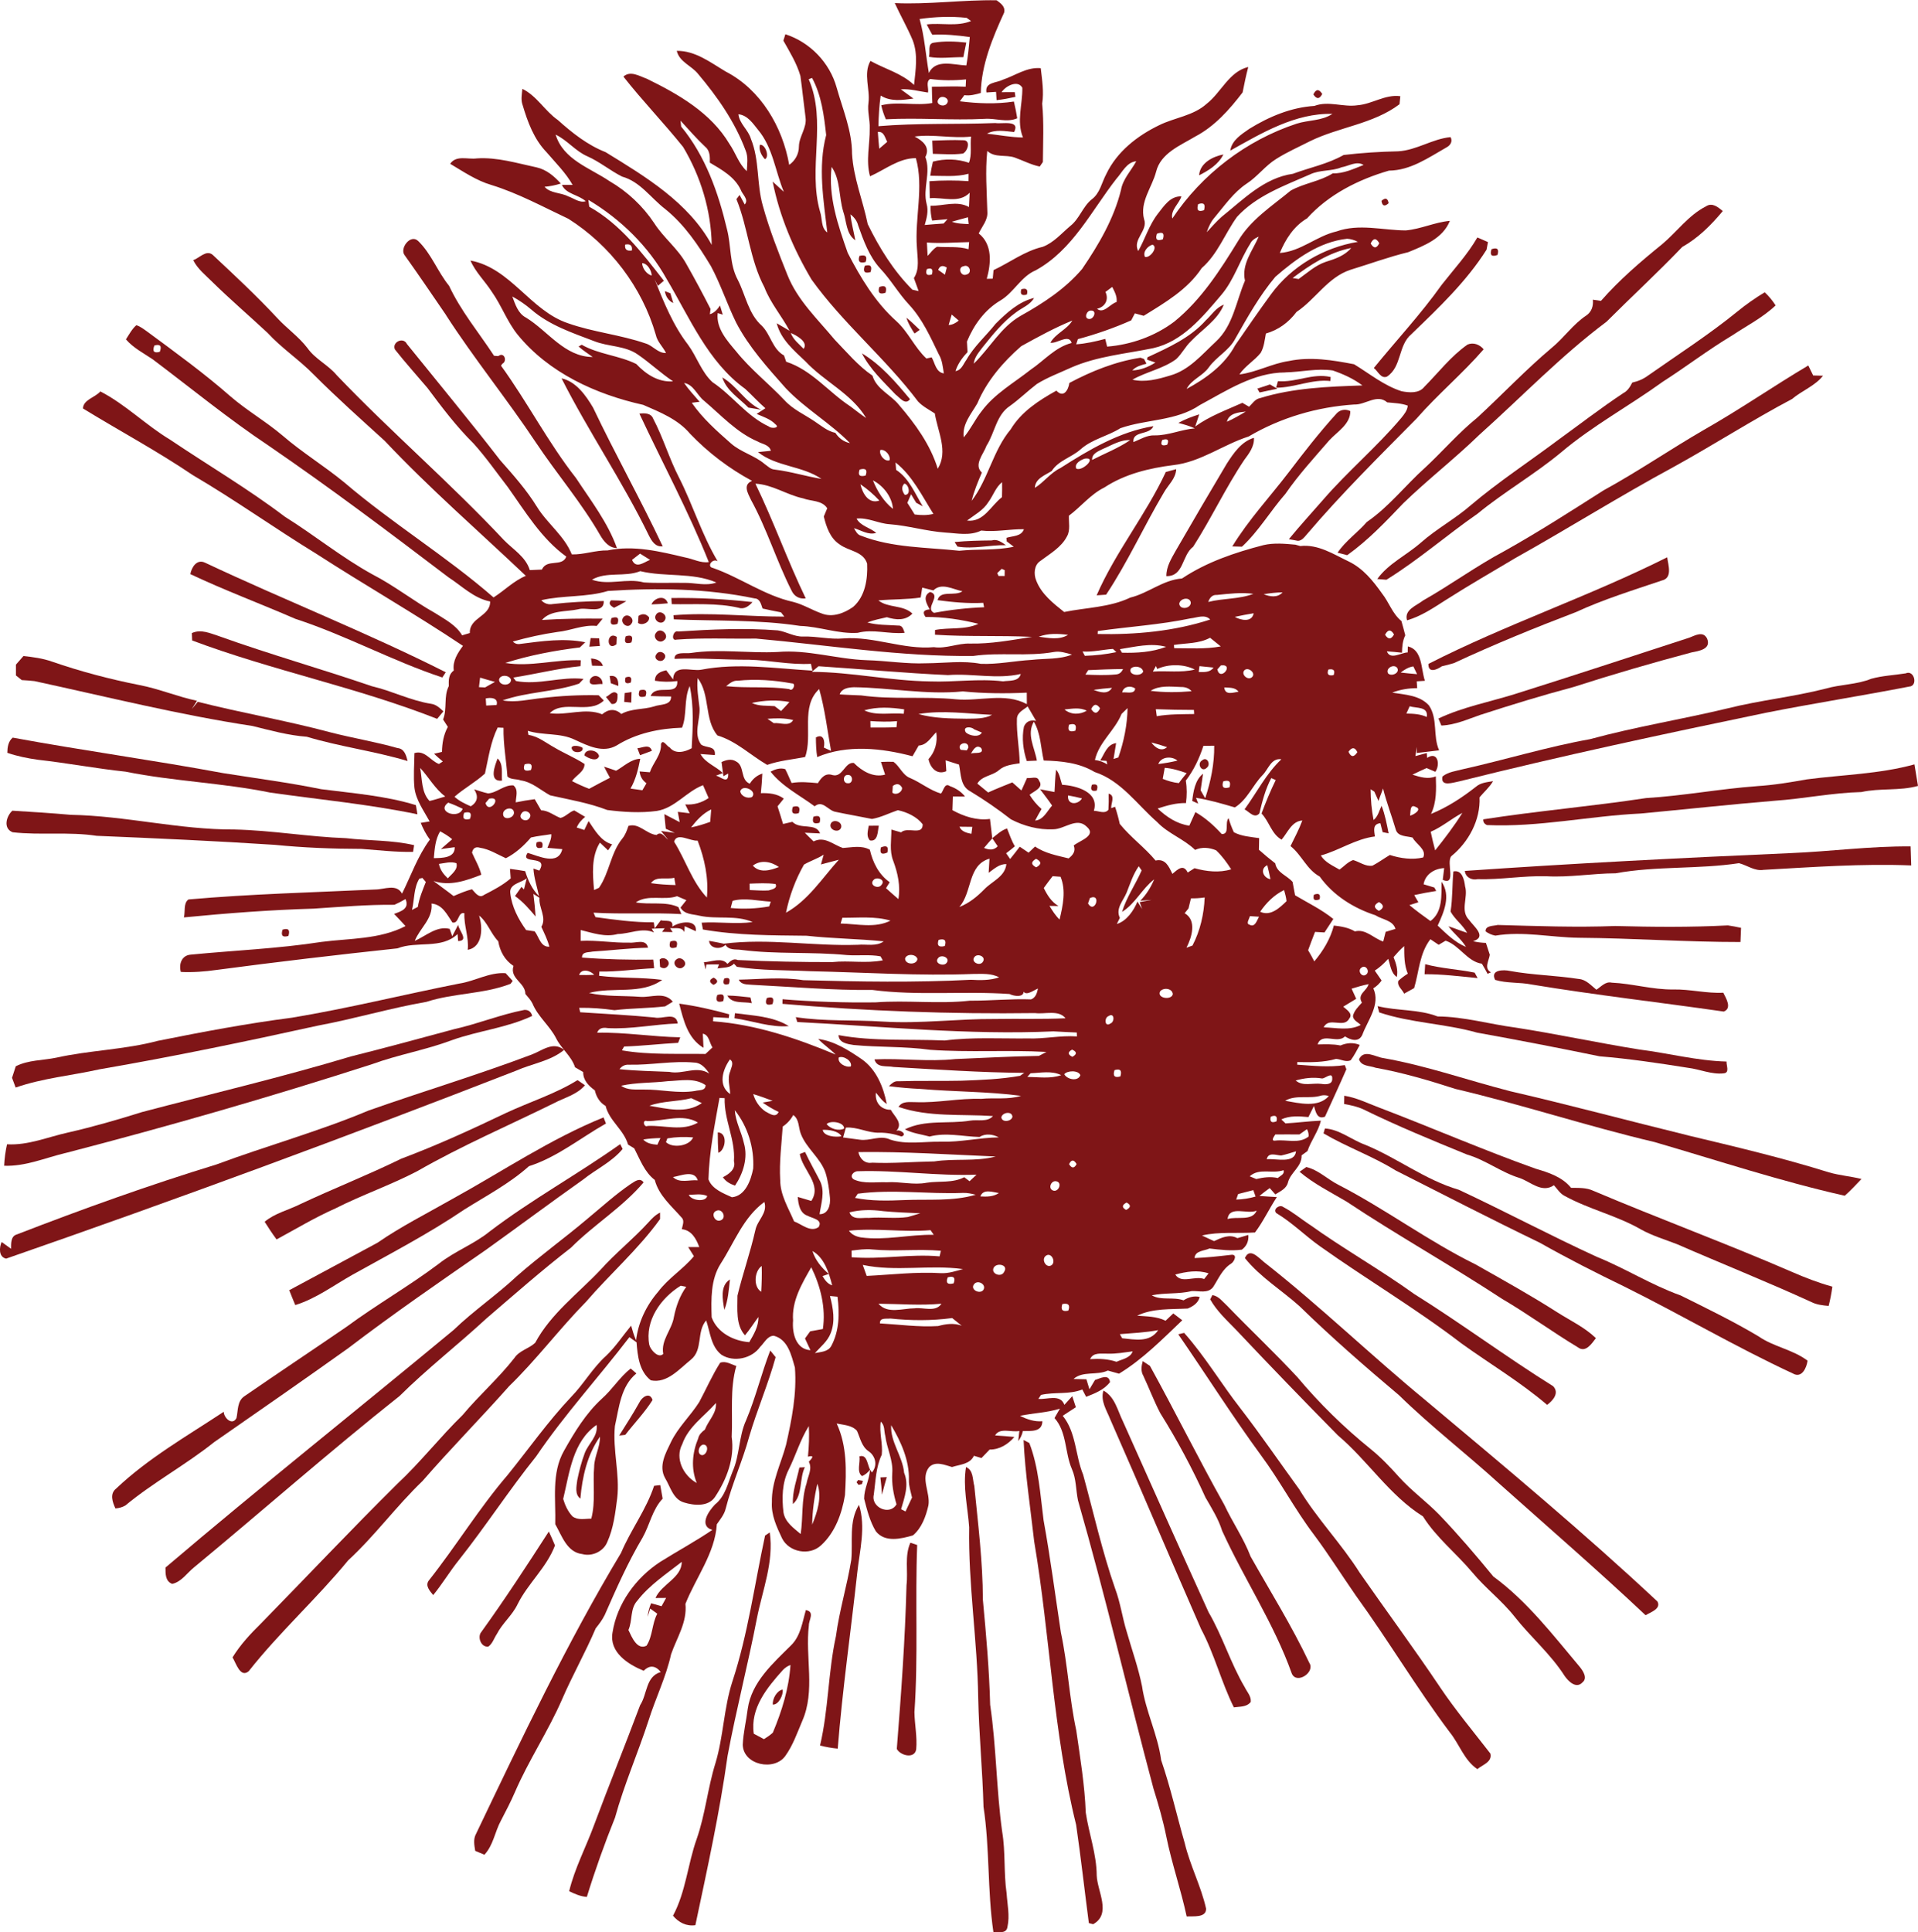<svg xmlns="http://www.w3.org/2000/svg" id="a" data-name="Layer 1" width="663.41" height="668.24" viewBox="0 0 663.41 668.24"><defs><style>      .b {        fill: #7f1517;      }    </style></defs><path class="b" d="M401.6,608.54c-1.2-8.73-5.32-16.66-6.59-25.36-1.28-6.41-3.5-12.56-5.29-18.83-1.54-4.93-2.18-10.09-4.01-14.92-4.5-12.9-7.46-26.25-11.07-39.41-2.77-6.71-2.33-14.52-7.06-20.37,1.5-1,3.02-1.98,4.54-2.96-.31-.95-.94-2.87-1.25-3.82-.68.75-2.04,2.24-2.72,3-1.39-3.86-5.98-1.77-9-2.06.23-.34.7-1.03.93-1.38,4.7-1.09,9.74-.04,14.27-1.88.33.64,1,1.91,1.33,2.55,3.03-1.19,6.22-2.42,8.26-5.1-.4-3.08-3.54-1.2-5.2-.73-.49.8-1.44,2.41-1.92,3.22-.26-.86-.79-2.6-1.05-3.46-1.12-.03-3.35-.08-4.46-.1,3.17-2.87,8.09-1.14,11.86-2.92.98.26,2.92.81,3.89,1.08,8.21-5,14.93-11.86,21.87-18.47-1.04-.8-2.07-1.59-3.11-2.37-.89.84-1.78,1.68-2.66,2.53-3.08-1.53-6.51-1.48-9.84-1.74,5.38-2.62,11.66-2.17,17.48-2.48,1.84-.74,3.67-1.91,4.15-4.01-2.03-.48-3.89.13-5.59,1.17-3.59-1.3-7.65.18-10.98-1.73,4.56-.95,9.3-.36,13.83-1.47,2.44-.13,5.57.94,7.36-1.34,1.88-2.88,3.21-6.27,6.27-8.16,1.07-.65,2.39-3.44-.15-3.02-4.15.49-8.32.94-12.51,1.1.19-2.62,3.32-2.43,5.15-3.31,3.71.45,7.5.9,11.23.4,1.66-1.25,2.39-2.95,2.23-5.09-.94.28-2.85.84-3.79,1.12-2.77-1.5-5.49-.16-8.09,1.02-1.39-.66-2.78-1.3-4.17-1.94,6.04-1.4,12.25-.64,18.35-1.05,2.87-3.79,4.91-8.25,7.56-12.24-2.01-.1-4.01-.24-6.02-.39,1.14-.95,2.33-1.84,3.55-2.72.49.55,1.45,1.64,1.94,2.18,1.67-1.05,3.8-1.94,4.34-4.05.88-3.6,4.89-5.47,4.74-9.45.51-.36,1.53-1.1,2.04-1.48,1.22-3.66,3.75-6.75,4.64-10.52-4.1.18-8.16.71-12.24.95-.36-.35-1.09-1.04-1.45-1.38,2.96-1.37,6.22-1.09,9.37-.81.63-1.28,1.27-2.56,1.91-3.82.63,1.92,1.03,4.76,3.82,3.69,2.48-5.47,5.01-10.91,7.41-16.41l-.55-1.43c-5.48.84-11,.23-16.47-.15.01-.23.03-.68.04-.9,4.44.09,9.15.15,13.4-1.1,1.68.09,3.47,1.28,5.09.45,1.23-1.64,2.14-3.49,3.12-5.27-2.21-.93-4.51-.75-6.68.18-2.62-.54-5.28-.4-7.92-.36,1.5-4.35,6.83-.08,9.49-2.78,1.93,1.25,4.76,2.17,5.99-.55,1.86-5.08,6.38-10.48,3.8-16.07,1.15-.7,2.11-1.62,2.87-2.71-.59-.86-1.77-2.57-2.37-3.44,1.77-1.09,3.25-2.53,4.65-4.06.78,2.16.88,4.85,2.97,6.27.51-2.37-.25-4.68-1.12-6.85,1.15-1.34,2.34-2.67,3.69-3.82,0,3.23-.03,6.51,1.24,9.54-1.17.73-2.26,1.55-3.27,2.47-.54,1.78,1.37,2.98,1.99,4.44.86-.48,2.6-1.44,3.47-1.92,1.71-5.73,1.82-11.97,5.62-16.91.71.48,2.16,1.44,2.87,1.93.6-.36,1.79-1.07,2.39-1.42,4.78,1.55,7.53,7.28,12.56,7.96.7,1.13,1.33,2.31,1.96,3.49l1.17-.51c-2.52-1.37-.7-4.01-.4-6.07-.45-1.38-.9-2.75-1.34-4.1-1.52-.05-3-.24-4.45-.59,4.98-1.52.24-5.09-1.37-7.37-3.21-3.25-.25-7.76-1.39-11.61-.28-2.23-1-5.8-4.04-5.15-.44,4.6-.25,9.25-.98,13.87,1.5,2.73,4.2,4.6,5.74,7.36-2.19-.68-4.3-1.58-6.47-2.26,1.83,2.53,4.45,4.4,6.06,7.13-3.85-1.58-6.82-4.58-9.78-7.38,2.16-4.69,4.66-10.36,1.33-15.16-.06,4.63.45,10.49-3.84,13.59-2.48-1.76-4.93-3.57-7.27-5.5.76-.25,2.32-.75,3.1-.99-.36-.63-1.08-1.87-1.44-2.48,2.52-.55,5.05-1.04,7.61-1.43-.16-.3-.49-.89-.65-1.19-.93-.28-2.8-.84-3.72-1.12.58-3.5,3.77-5.43,7.12-5.6-.13,1.02-.36,3.05-.49,4.06,4.89,2.18,1.07-6.09,2.97-8.19,6.01-4.9,10.11-12.55,9.75-20.34,1.55-1.87,3.45-3.47,4.68-5.6-2.06.36-4.29.51-5.92,1.94-4.78,3.75-9.9,7.11-15.55,9.4,1.97-4.06,1.82-8.61,1.67-13-2.71,1.13-5.45.24-8.09-.58,1.62-.8,3.25-1.55,4.9-2.29.75.33,2.27.98,3.03,1.3,1.74-2.47.88-7.27-2.86-4.81l-.11-1.7c-.99.26-2.95.8-3.94,1.08.14-.79.4-2.37.54-3.17l-.05,2.09c2.57-.3,5.14-.61,7.72-.92-2.23-4.98-.35-10.83-3.52-15.53-3.2-3.56-8.3-3.7-12.71-4.43,2.76-1.07,5.68-1.54,8.64-1.54-.04-.59-.13-1.77-.16-2.36.71-.05,2.13-.14,2.83-.19-1.4-4.14-.81-10.73-5.91-11.89l-.04,2.08c-2.28.04-6.02,2.75-7.21-.38,1.74.11,3.49.28,5.24.48.04-2.07.2-4.14,1.13-6.02-.41-1.66-.88-3.3-1.33-4.93-3.11-2.51-4.28-6.47-6.7-9.52-3.1-4.39-6.61-8.73-11.56-11.1-5.28-2.52-10.58-6.02-16.73-5.32l-1.69-.48c-3.66-.33-7.41-.69-11.01.15-9.87,2.56-19.67,5.85-28.21,11.55-6.59.49-11.62,5.09-17.9,6.61-7.13,3.42-15.21,3.41-22.86,4.98-3.8-3.03-7.89-6.22-9.67-10.92-.9-2.21-.74-5.3,1.43-6.72,3.33-2.52,7.25-4.68,9.24-8.55,1.2-2.18.56-4.75.64-7.11,4.2-3.13,7.51-7.43,12.3-9.78,7.1-4.66,15.5-6.67,23.81-7.72,9.44-1.04,17.2-7.07,26.07-9.9,11.07-6.52,23.68-10.23,36.5-11.06,3.94.18,7.9-3.82,11.43-.74,2.37.25,4.83.28,7.1,1.13-.13,1.67-1.22,2.97-2.22,4.23-8.39,9.99-18.46,18.4-27.01,28.27-3.96,4.55-8.06,9-11.89,13.68.64.11,1.91.35,2.53.46,1.69.51,2.75-1.08,3.69-2.13,11.92-14.02,25.01-26.94,37.93-40.02,7.33-8.39,15.94-15.56,23.23-23.98-1.38-1.63-3.51-2.49-5.57-1.64-5.78,4.04-10.07,9.7-14.99,14.66-1.84,2.32-5.22,1.98-7.8,1.5-6.08-1.92-11.12-6.09-16.46-9.34-7.38-1.43-15.1-2.7-22.57-1.12-5.88.86-11.18,3.9-17.1,4.64,1.98-2.95,5.18-4.73,7.37-7.47,1.17-2.04,1.37-4.43,1.79-6.68,4.35-1.24,7.9-3.87,10.59-7.46,6.59-4.38,10.82-12.01,18.66-14.58,6.66-2.03,13.2-4.45,19.97-6.09,5.58-2.29,12-4.76,14.42-10.84-5.2.46-10.03,2.85-15.28,3.31-7.96-.05-16.16-2.44-23.92.35-6.96,1.59-12.32,6.92-19.62,7.45,1.99-4.79,4.84-9.28,9.42-11.97,7.42-8.25,17.79-13.45,28.33-16.51,7.46-.06,13.7-4.51,19.93-8.05,1.33-.7,2.18-2.08,1.38-3.54-6.29.59-11.79,4.56-18.15,4.91-6.29.13-12.59.53-18.83,1.27-5.45,3.1-11.71,4.34-17.57,6.51-9.95,1.4-17.14,8.88-24.61,14.86-1.86,1.64-3.49,3.54-5.18,5.34.64-1.87,1.47-3.7,2.8-5.19,3.42-4.09,6.51-8.6,11.01-11.61,3.75-2.43,6.41-6.18,10.22-8.54,3.76-2.38,7.85-4.17,11.8-6.19,10.02-4.88,21.79-5.89,30.85-12.73.08-.7.2-2.08.28-2.78-5.27-.7-9.69,2.72-14.79,3.13-5,.75-10.02-1.64-14.93.23-8.06.51-15.65,3.7-22.47,7.9-2.73,1.92-6.08,3.92-6.62,7.56,10.89-6.08,22.45-13.03,35.33-12.71-3.72,2.49-8.3,2.08-12.41,3.4-17.43,5.75-32.79,17.5-42.97,32.79-.7-2.9,2.32-5.05,3.13-7.65-3.89-.16-6.06,3.4-8.17,6.06-3,3.87-4.38,8.64-6.75,12.85-2.13-4.05,3.54-7.06,2.01-11.07-1.54-5.94,2.76-10.95,4.17-16.37,1.59-6.44,8.4-9.08,13.53-12.17,6.73-3.52,11.84-9.32,16.39-15.26.6-2.93,1.17-5.89,1.96-8.79-6.63,1.55-9.38,8.83-14.41,12.74-4.6,4.14-11,4.73-16.37,7.37-7.57,3.65-14.64,9.16-18.32,16.89-1.6,2.97-2.18,6.67-5.05,8.78-3.13,2.52-4.23,6.72-7.41,9.2-3.03,2.55-5.73,5.78-9.52,7.21-6.21,1.43-11.35,5.39-17.03,8.06-.08.74-.21,2.22-.28,2.96-.51.01-1.54.04-2.06.05,1.47-5.35,2.06-11.87-2.78-15.7,1.12-2.42,3.22-4.63,2.98-7.48-.19-7.02-.76-14.04-.03-21.05,2.66,2.47,6.36,1.18,9.52,2.29,2.87,1.03,5.6,2.48,8.63,3.11.28-.39.82-1.18,1.09-1.57.05-6.72.39-13.49-.24-20.19.63-4.1-.03-8.19-.5-12.26-4.81-.45-8.79,2.55-13.15,4-2.17,1.14-6.29.8-5.63,4.4.84-.05,2.49-.16,3.32-.21.05.71.14,2.14.18,2.86,2.19-.21,4.36-.65,6.52-1.13l-.23-1.63c-1.14.01-3.41.02-4.55.02,1.23-2.04,5.58-4.43,7.17-1.54.11,5.77-2.09,11.58.23,17.2-4.19-.05-8.31-.87-12.46-1.33,2.95-1.55,6.24-.86,9.39-.56,2.19-4.31-4.19-2.72-6.49-3.11-13.48.53-27.03-.04-40.45,1.09.08-3.55.28-7.08.78-10.59,3.49,2.19,7.52,1.55,11.35,1.04-1.45-1.08-2.93-2.11-4.38-3.2,3.18-.24,6.27.69,9.4,1.12.33-1.5-.87-3.71.75-4.7,4.12.56,8.27.56,12.41.15-.03.63-.09,1.89-.13,2.53-3.9-.23-7.8,0-11.69.01.01,1.87.08,3.75.16,5.62-5.87,1.07-11.85-.64-17.67.79.38,1.67.9,3.28,1.59,4.84,11.37-.61,22.76.43,34.13-.15,3.79-.3,7.64,1.4,11.31-.19-.3-1.94-.69-3.89-1.15-5.79-6.22.94-12.47.69-18.69-.09.51-.71,1.03-1.42,1.55-2.12,1.94.28,3.85-.23,5.69-.76.19-9.74,4.06-19.04,8.07-27.8.53-2.06-1.22-3.25-2.6-4.26-11.76-.19-23.46,1.52-35.22.98,1.98,4.34,4.38,8.5,6.22,12.9,1.89,4.97.97,10.29.44,15.41-4.26-4.05-10.07-5.52-15.08-8.32-2.56,4.53-.06,9.67-.68,14.48-.43,2.96.55,5.87.43,8.84.1,5.53-1.42,11.12.11,16.59,5.2-2.28,9.92-6.29,15.86-6.28,2.83,10.09-.45,20.65.36,30.94.15,3.5,1.03,7.41-1.05,10.54.54,1.49,1.09,3,1.64,4.5l-2.16-.48c-6.53-6.53-11.42-14.43-15.45-22.69-1.66-8.15-4.94-15.93-5.42-24.32-.01-7.95-3.2-15.33-5.32-22.87-2.38-8.63-9.23-15.73-17.74-18.47-.18.55-.51,1.65-.69,2.21,2.21,3.94,4.64,7.85,5.89,12.22.66,4.76,1.14,9.54,1.77,14.31.54,3.59-2.22,6.54-2.29,10.07,0,2.57-1.27,4.9-3.36,6.36-2.28-13.13-9.84-26.02-21.94-32.26-5.27-3.13-10.52-7.25-16.95-7.17.92,3.87,5.08,5.1,7.36,7.96,6.71,7.96,12.8,16.66,16.45,26.47.95,2.28.55,4.79.41,7.17-2.81-2.53-3.86-6.34-5.99-9.39-6.38-10.76-17.64-17.21-28.56-22.55-2.56-.9-5.7-2.95-8.12-.75,6.58,8.38,14,16.04,20.66,24.35,6.08,10.19,9.67,21.95,9.88,33.84-8.01-14.67-22.89-23.58-36.72-32.07-6.28-2.48-11.53-6.64-16.51-11.11-4.5-3.13-7.25-8.34-12.26-10.77-.16,1.86-.59,3.76.08,5.57,1.74,5.87,3.94,11.87,8.29,16.35,3.12,3.66,6.62,7.08,9.01,11.3h-3.71c1.45,3.22,5.77,3.36,8.25,5.65-2.23.64-4.11-1.03-6.12-1.71-2.62-1.37-6.04-.94-8.14-3.3,1.92-.15,3.8-.53,5.63-1.12-2.26-2.52-4.95-4.81-8.34-5.58-6.83-1.45-13.65-3.59-20.72-3.11-3.08.43-7.13-1.23-9.2,1.87,4.58,2.72,9.06,5.8,14.24,7.32,9.3,2.87,17.88,7.57,26.65,11.7,14.41,9.13,25.51,23.67,30.22,40.09.51,2.44,2.47,4.14,3.54,6.32-2.8.13-4.53-2.57-7.07-3.3-8.75-3.03-18.09-3.89-26.81-6.98-13.05-4.35-19.82-19.12-33.75-21.69,1.74,4.04,5,7.1,7.35,10.76,3.36,4.73,5.3,10.33,8.95,14.86,10.77,13.23,27.09,20.66,43.44,24.29,5.8,2.52,12.05,5,16.21,9.99,6.26,6.53,13.49,12.02,21.45,16.31-3.3,1.3-1.44,4.28-.4,6.52,5.53,10.05,8.85,21.14,14.03,31.36.9,2.02,2.72,3.06,4.93,2.75-6.28-13.01-11.1-26.67-17.41-39.67,5.91.3,10.82,3.87,16.5,5.08,2.81,1.07,6.52.6,8.35,3.42-.29.71-.89,2.13-1.19,2.85.88,3.61,2.17,7.48,5.44,9.63,3.11,2.37,8.24,2.36,9.54,6.68.24,5.27-.63,11.32-4.83,14.96-3.06,2.18-7.18,3.76-10.87,2.27-3.35-1.17-6.38-3.11-9.84-3.99-9.92-2.19-18.24-8.4-27.75-11.74-2.38-.43-.18-3.49,1.59-2.34-5.47-9.16-8.54-19.43-13.35-28.92-3.42-6.61-5.48-13.82-8.95-20.39-.74-1.97-3.02-1.96-4.76-1.73,8,17.11,17,33.78,24,51.33-2.8.43-5.37-1.08-8.06-1.57-8.74-2.08-17.95-4.35-26.92-2.46-4.21-.09-8.21,1.5-12.41,1.38-2.52-6.41-8.5-10.67-12.07-16.49-3.6-5.84-8.15-10.95-12.68-16.07-10.51-13.6-21.48-26.83-32.27-40.21-1.25-2.57-5.25-.65-4.16,1.88,3.61,4.56,7.5,8.9,11.27,13.33,4.98,6.68,10.02,13.36,15.96,19.23,4.28,4.75,7.92,10,11.82,15.04,6.06,8.51,11.65,17.88,20.24,24.06-1.5,3.74-6.68.59-8.46,4.48-1.39.06-2.78.11-4.17.18-1.42-4.63-5.78-7.12-8.96-10.39-18.52-19.78-39.13-37.45-57.86-57.06-2.96-3.55-7.4-5.52-10.08-9.33-3.02-3.96-7.18-6.82-10.53-10.48-7.08-7.62-14.71-14.71-22.29-21.8-2.22-1.82-4.61,1.18-6.69,1.87,1.49,3.02,4.2,5.12,6.53,7.46,6.19,6.08,12.79,11.73,19.13,17.64,4.94,5.38,11.1,9.4,16.17,14.62,7.86,7.89,16.17,15.28,24.4,22.77,15.45,16.41,32.51,31.21,48.81,46.68-4.21,1.74-7.37,5.07-11.17,7.47-16.36-14.26-35.1-25.64-51.63-39.78-6.91-5.68-14.58-10.36-21.35-16.2-5.73-4.86-12.3-8.63-17.99-13.53-9.13-8.02-18.98-15.16-28.75-22.37-1.22-.85-2.39-1.83-3.84-2.27-1.54,1.35-2.49,3.2-3.6,4.9,2.55,2.95,6.03,4.73,9.21,6.86,13.34,10.03,26.25,20.65,40.16,29.91,21.21,14.52,41.76,29.98,62.22,45.54,4.65,3,8.75,7.25,14.39,8.34.08,5.23-7.22,5.49-7.03,10.91-.89.26-1.78.54-2.67.8-2.11-3.61-5.96-5.53-9.35-7.71-7.42-4.15-14.1-9.49-21.68-13.38-10.61-5.84-20.02-13.54-30.28-19.95-12.71-9.63-26.47-17.74-39.69-26.63-8.4-5.05-15.38-12.17-24.12-16.69-1.77,2.08-5.91,2.85-6.02,5.89,12.61,7.74,25.69,14.73,37.95,23.03,14.54,8.53,28.27,18.34,42.65,27.16,16.8,10.87,34.23,20.81,50.84,31.92-1.86,2.49-3.65,5.25-3.18,8.54-1.84,1.28-1.78,3.38-1.73,5.39-1.84,3.61-.48,7.8-1.97,11.53.41.64,1.24,1.92,1.65,2.56-1.48,2.66-1.98,5.64-2.04,8.66-.68.15-2.06.46-2.73.63.97.93,1.98,1.82,3.03,2.67-.34.21-1.02.65-1.35.87-2.98-1.13-4.85-4.89-8.46-3.77-.05,4-.41,8.02,0,12.04.55,4.31,3.23,7.87,5.25,11.6-.76.13-2.31.36-3.08.49.83,2.04,1.84,4.01,3.16,5.79-4.21,5.72-6.52,12.42-9.62,18.69-1.92-3.54-6.18-1.43-9.23-1.43-21.54,1-43.13,1.55-64.63,3.44-1.84,1.29-1.08,4.23-1.59,6.21,14.93-1.45,29.89-2.6,44.9-3.03,9.29-.61,18.59-1.42,27.91-1.33,1.32-.59,2.6-1.25,3.84-1.98,1.44,3.32-1.45,4.21-3.95,5.13,1.33,1.39,2.66,2.78,3.95,4.21-8.96,4.65-19.31,4.21-29.09,5.48-14.97,2.33-30.17,2.93-45.23,4.4-3.12.25-4.15,3.3-3.4,5.98,4.12.2,8.25-.11,12.32-.69,20.84-2.77,41.71-5.23,62.6-7.46,6.73-2.66,15.23.41,20.8-4.95l.2,2.42c3.94-.04.1-3.84.01-5.63-.69,1.32-1.37,2.65-2.06,3.97l-.88-2.55c-4.4-1.15-8.24,2.46-12.07,4.15,1.74-4.44,6.33-7.64,5.79-12.91,3.79.33,5.35,3.8,7.21,6.54,2.34.59,1.82-3.79,4.16-3.2-.21,4.31,1.63,8.38,1.15,12.65,5.24-.88,5.27-7.77,3.92-11.85,2.95,2.31,4.02,6.22,6.64,8.89.59,3.5,2.26,6.57,5.27,8.54-1.39,4.44,4.11,5.75,4.11,9.69.86,1.05,1.86,2.06,2.46,3.31,1.88,4.56,5.97,7.67,8.19,12.05,1.79,3.61,5.27,6.09,6.53,10,.94.55,1.88,1.1,2.82,1.65-.03,2.86,1.86,4.76,4.02,6.33.53,2.26,1.68,4.21,3.74,5.4,1.27,5.18,6.29,8.2,7.76,13.36.54.33,1.6.98,2.14,1.3,1.98,3.82,3.55,8.24,7.1,10.93,1.4,5.39,5.78,9,9.3,13.03,1.09,1.07.28,2.73.05,4,3.36.33,5,3.33,6.04,6.18h-3.84c.5.79,1.49,2.37,1.99,3.16-3.72,4.5-8.86,7.59-12.37,12.3-4.09,4.73-6.9,10.56-7.64,16.81-.71-1.65-1.24-3.36-1.71-5.08-2.87,3.47-5.35,7.28-8.64,10.41-4.69,4.21-7.76,9.8-12.16,14.29-7.94,8.41-14.59,17.88-21.85,26.87-9.93,11.56-17.88,24.64-27.33,36.57-1.38,1.82.41,3.65,1.52,5.04,3.18-3.89,5.75-8.22,8.9-12.14,9.27-11.68,17.36-24.21,26.7-35.82,9.82-14.48,21.66-27.38,32.27-41.25.81.59,1.64,1.19,2.47,1.78.35,4.68.92,10.07,4.94,13.15,5.62,1.17,9.85-3.94,13.82-7.11,4.33-3.46,1.89-9.67,5.32-13.6,1.4,4.06,1.63,9.05,5.32,11.89,4.23,2.68,10.51,1.32,13.39-2.8,1.42-1.35,2.44-3.74,4.66-3.8,4.94,1.27,6.09,6.77,7.32,11,.7,9.03-1.08,17.94-3.06,26.72-1.76,6.56-5.05,12.84-4.9,19.8-.3,4.45,1.66,8.59,3.5,12.52,2.39,4.86,9.55,6.18,13.52,2.43,4.85-4.41,7.22-11.03,8.26-17.35.5-8.31.74-17.05-2.87-24.76,2.38.51,5.28.55,7.01,2.52,1.13,2.48,1.6,5.43,4.02,7.07,2.41,1.63,3.21,4.9,1.18,7.31-1.77-1.63-1.24-6.51-4.36-5.53.41,2.08-1.09,5.35.93,6.82,1.07-.46,1.98-1.2,2.75-2.22-.2,3.44-2.04,6.58-2.04,10.02,1,3.86,1.98,7.85,4.05,11.28,3.12,3.97,8.69,2.62,12.84,1.42,3.05-2.56,4.49-6.61,5.35-10.37.73-4.4-2.83-9.37.25-13.23,2.24-2.22,5.37-.74,7.92-.04,2.7-.88,6.21-.94,7.56-3.89.65.19,1.97.59,2.62.78.94-.98,1.88-1.96,2.82-2.93,3.42.04,6.39-1.83,8.56-4.36-2.22-.21-4.45-.39-6.67-.53,1.62-2.85,5.7-.97,8.39-1.54-.09.88-.28,2.63-.38,3.5.8-1.03,1.33-2.18,1.59-3.46,2.58-.11,6.69.51,6.76-3.41-2.76.24-5.34-.66-7.75-1.87,4.59-.97,9.3-1.05,13.82-2.48-.61,1.08-1.24,2.16-1.87,3.25,4.33,4.86,3.52,11.96,6.03,17.69,1.5,3.41,1.34,7.18,2.08,10.78,9.5,33.01,17.26,66.49,26.12,99.69,1.69,5.42,3.28,10.87,4.41,16.45,1.89,9.38,5.07,18.43,7.07,27.77,2.22-.16,6.8.56,6.71-2.72-1.74-7.79-5.54-14.89-7.38-22.64-2.77-9.6-4.93-19.37-8.19-28.81ZM505.83,281.12c-2.83,4.54-6.09,8.8-9.43,12.98-.58-2.13-1.08-4.29-1.54-6.43,3.95-1.69,7.2-4.55,10.97-6.54ZM477.07,84.13c-.92,1.86-1.91,1.88-2.97.08.94-1.93,1.93-1.96,2.97-.08ZM327.44,35.91c-1.1,1.33-4.1.18-2.82-1.63,1-1.77,4.4-.14,2.82,1.63ZM334.34,6.16c.38.28,1.15.84,1.53,1.12-4.98,2.02-10.23.54-15.32,1.17.61,1.2,1.24,2.39,1.91,3.57,4.34-.23,8.68.18,12.98.79-.31,3.28-.59,6.57-1.2,9.82-4.36-.14-10.53-2.38-12.96,2.61-1.08-6.22-1.49-12.58-3.21-18.67,5.38-.77,10.88-.98,16.29-.4ZM55.27,121.68c-2.03.56-2.66-.16-1.87-2.19,2.02-.56,2.65.16,1.87,2.19ZM144.53,313.65c-.51.26-1.53.79-2.03,1.05.87-3.55.59-7.67,2.55-10.82l1.05-.24c.3.35.89,1.05,1.19,1.39-1.09,2.82-2.31,5.6-2.76,8.61ZM233.11,455.42c-.69,4.5-4.59,8.05-3.7,12.83-1.64,1.7-4.39-1.34-4.83-3.11-1.6-8.41,4.01-16.25,10.87-20.47l1.91.38c-2.22,3.1-3.51,6.67-4.25,10.38ZM363.85,437.47c-1.83,1.47-3.82-1.77-2.17-3.1,1.81-1.48,3.59,1.79,2.17,3.1ZM364.38,411.79c-2.09-.58-.83-3.77,1.09-3.21,2.01.5.69,3.69-1.09,3.21ZM369.52,453.28c-2.04.46-2.73-.29-2.07-2.27,2.08-.43,2.77.33,2.07,2.27ZM369.78,402.63c.78-1.64,1.64-1.65,2.6-.04-.8,1.55-1.67,1.57-2.6.04ZM368.11,371.52c.97-1.27,4.85-1.49,5.58.33-.84,2.31-4.61,1.49-5.58-.33ZM370.81,363.01c1.72.74,1.76,1.58.11,2.5-1.63-.8-1.67-1.64-.11-2.5ZM369.67,296.89c-3.99-1-8.21-1.73-11.65-4.12-.75.7-1.49,1.42-2.24,2.13-.76-.51-2.29-1.54-3.06-2.06-1.09,1.43-2.19,2.85-3.33,4.25-.34-.5-1.03-1.49-1.38-1.99,1.02-.79,2.04-1.55,3.02-2.41-1.17-1.93-1.86-4.09-2.7-6.16-1.99.61-3.51,2.12-5.13,3.37.48.69,1.42,2.08,1.89,2.78-1.33,1.48-3.02,1.29-4.74.58.93-1.12,1.89-2.19,2.85-3.28-.23-2.26-.49-4.5-.78-6.75-4.54.64-9.05-.88-12.99-3.03.05-1.59.1-3.17.15-4.74,1.05,0,3.16.01,4.21.03-1.34-1.72-3.2-2.9-5.23-3.61-1.87-1.32-2.16,1.6-3.08,2.58-3.86-1.13-6.98-3.81-10.67-5.37-2.63-1.02-3.56-4.02-5.77-5.62-1.44-.04-2.9-.01-4.33.05.48,1.45.97,2.92,1.44,4.39-4.14,1.12-8.01-1.23-10.82-4.04-3.12-.43-3.82,5.14-7.38,4.19-2.48-.85-3.89.92-5.05,2.8-3.03-.28-6.08-.59-9.1-.06-.74-1.59-1.37-3.25-2.19-4.79-1.78-.56-3.51.05-5.09.87,4.12,5.22,10.06,8.12,15.26,11.99,2.83-2.36,4.65,1.58,7.37,1.94,4.12.88,8.31,1.58,12.45,2.43,3.12-.53,5.96-2.03,8.95-3.03,3.15.65,6.64,2.29,8.59,4.86.11,4.1-5.29.71-7.47,2.81-1.13-.33-2.24-.65-3.36-.98.03,3.6-.74,7.36.64,10.82,1.57,4.21,2.57,8.73,1.79,13.23-1.47-1.24-2.87-2.49-4.28-3.77.31-.51.95-1.54,1.27-2.06-3.79-2.68-5.84-6.83-6.87-11.25-2.95-1.6-6.19-.78-9.32-.59-3.39-1.14-6.31-4.19-10.12-2.28-1.04-.99-2.06-1.98-3.05-3,1.33.06,3.97.18,5.29.24-1.4-3.81-6.88-1.2-9.58-4.01-.8.19-2.42.56-3.23.75-.61-2.04-1.24-4.07-1.91-6.11.54-.66,1.63-2.01,2.17-2.67-2.33-1.73-5.14-1.96-7.94-1.89.23-2.26.41-4.51.51-6.77-1.83.61-3.27,1.78-4.34,3.5-3.39-1.33-1.68-6.17-4.74-7.69-1.58-1.03-3.46-.53-5.03.21.21,1.63.43,3.26.65,4.89l1.67-.92c.16,4.01-2.73.97-4.26.74l2.39-.9c-2.43-2.39-6.06-3.47-7.72-6.59,1.24.09,3.72.28,4.96.36.38-3.35-2.95-2.32-4.76-3.64-2.72-3.77-.3-8.43-.54-12.61-.36-3.45-1.03-6.9-.64-10.38,4.41,5.77,2.19,14.38,6.85,19.85,6.56,1.99,11.46,6.85,17.19,10.18,4.24-1.5,8.73-1.87,13.11-2.72,2.76-7.47-1.68-17.44,4.88-23.51,1.98,6.98,2.82,14.23,4.1,21.38-.61-.29-1.87-.85-2.49-1.14.49-2.27-.18-4.98-2.75-3.49.01,2.26.08,4.53.45,6.77,10.38-4.41,22.33-3.1,32.97-.28.7-1.24,1.42-2.48,2.14-3.71,2.88-.14,4.21-2.82,6.07-4.59.51,3.4-.35,6.73-2.68,9.29.58,3,2.93,5.6,6.16,4.17-.06-.94-.18-2.82-.24-3.75,1.17.36,3.49,1.1,4.64,1.48.69,3.26.43,7.45,3.87,9.23,4.89,2.95,9.58,6.19,14.09,9.7,4.46,2.32,9.62,3.7,14.68,3.44,3.9-.05,8.1-4.33,11.53-.89,3.6,3.11-2.52,4.83-4.5,6.49.78,1.94-.28,3.33-1.76,4.46ZM358.41,299.97c-1.84-.93-1.86-1.91-.04-2.95,1.92.97,1.93,1.94.04,2.95ZM363.01,313.31c.78.01,2.34.03,3.12.04-2.44-1.39-3.91-3.8-5.1-6.23,1-1.38,2.01-2.76,3.07-4.09.69.05,2.04.15,2.73.2,1.97,4.75.8,9.98-.34,14.79-1.43-1.37-2.48-3.05-3.49-4.71ZM331.79,313.7c4.58-5.07,2.82-14.52,10.46-16.73-.06,1.22-.21,3.66-.29,4.89,1.87-1.34,3.66-3.08,6.13-3-.46,4.36-4.91,5.88-7.6,8.68-2.51,2.57-5.32,4.86-8.7,6.16ZM339.96,332.63c-1.04,1.72-4.35.06-2.88-1.69,1.09-1.33,4.07-.09,2.88,1.69ZM331.86,285.92c1.48,0,2.97.03,4.46.05-.08.6-.25,1.81-.33,2.41-1.68-.34-3.41-.75-4.14-2.46ZM324.65,325.07c2.08-.56,2.8.14,2.14,2.12-2.08.53-2.8-.18-2.14-2.12ZM324.48,331.37c1.12-1.52,4.44-.04,2.87,1.73-1.12,1.29-4.33,0-2.87-1.73ZM312.02,272.47c.06,1.57-2.17,2.72-3.36,1.67.04-.58.11-1.74.15-2.32,1.38-.99,2.44-.78,3.21.65ZM293.23,270.89c-1.82.03-1.76-2.98.04-2.88,1.89-.1,1.92,3.11-.04,2.88ZM317.33,331.68c-.28,2.12-4.15,2.06-4.28-.11.43-1.86,3.84-1.67,4.28.11ZM308.01,318.4c-5.28,2.71-11.57,1.13-17.25,1,.15-.5.45-1.49.6-1.99,5.55.05,11.23-.6,16.65.99ZM302.12,304.37c1.1-1.35,4.39-.09,2.75,1.68-1.09,1.63-4.38.04-2.75-1.68ZM290.14,297.34c-5.77,6.39-10.58,14.04-18.28,18.32,1.2-5.85,3.28-11.45,6.23-16.64,2.19-1.3,4.68-2.03,6.81-3.44-.23.84-.7,2.53-.94,3.39,1.54-.41,4.64-1.23,6.18-1.63ZM266.6,311.83c-.14.41-.43,1.24-.56,1.66-4.39.78-8.88.97-13.3.54.16-.63.5-1.86.66-2.48,4.3-1.15,8.84.05,13.2.29ZM256.05,273.63c.8-2.56,6.01-.1,4.06,2.02-1.52.7-3.87-.26-4.06-2.02ZM265.85,307.96c-2.18.15-4.36-.08-6.54-.13,0-.55-.03-1.65-.03-2.22,2.98-.1,5.99-.28,8.98.13.74,1.6-1.3,1.84-2.41,2.22ZM260.39,299.38c2.82-2.12,6.32-1.4,9.03.48-2.98,1.15-6.57,2.24-9.03-.48ZM233.16,291.12c.92-3.44,5.55-.11,8.14-.39,2.41,6.28,3.85,12.93,3.2,19.68-5.15-5.44-7.36-13.01-11.33-19.3ZM233.65,306.1c-2.85-.08-5.69-.24-8.5-.66,1.79-2.6,5.44-1.14,8.07-1.86.11.63.31,1.89.43,2.52ZM239.04,286.16c1.91-2.47,4.09-4.85,6.95-6.22-.11,1.43-.21,2.86-.33,4.3-2.17.78-4.36,1.49-6.62,1.92ZM274.35,249.03c-1.4,2.41-4.51.79-6.71,1.08-.55-.38-1.64-1.14-2.19-1.52,2.97-.21,5.98-.3,8.9.44ZM260.07,243.12c4.25-.95,8.7-1.13,12.99-.33-.94,1.07-1.93,2.09-2.91,3.13-.55-.43-1.67-1.28-2.22-1.7-2.63-.23-5.42.1-7.86-1.1ZM273.03,238.34c-7.25-1.1-14.59-.25-21.87-1.03,1.18-.9,2.37-2.02,3.99-1.88,6.23-.66,12.63-.2,18.74.93,1.64-.11.31,3.05-.87,1.98ZM334.08,253.33c-1.37-2.13,1.81-2.14,2.82-1.12.68.29,2.02.87,2.7,1.15-.88,1.78-4.25,1.15-5.52-.04ZM334.94,258.59l-.54.93c-.53-.05-1.58-.14-2.11-.19-1.67-2.17,2.83-3.46,2.65-.74ZM339.38,258.72c1.22,2.33-2.43,1.37-3.56,1.92.78-1.27,1.84-3.33,3.56-1.92ZM334.2,248.57c-5.53-.08-11.17-.1-16.52-1.62,8.44-1.42,17-.1,25.48.28-2.72,1.45-5.96,1.29-8.95,1.34ZM330.59,241.85c-10.9-1.08-21.89.18-32.74-1.34-2.47-.13-4.95-.16-7.41-.36.73-2.11,3.02-2.38,4.89-2.47,12.57.15,25.11,2.71,37.7,1.44,7.35.74,14.74.78,22.12.44,0,1.32.01,2.63.02,3.96-7.62-4.09-16.4-.88-24.59-1.67ZM298.93,245.67c4.5-1.3,9.21-1.03,13.8-.34-.04.39-.1,1.15-.13,1.53-4.51-.43-9.48.8-13.68-1.19ZM310.28,249.42c-.05.53-.14,1.57-.19,2.09-3,.13-5.99.14-8.99.1-.01-.56-.04-1.67-.05-2.22,3.07.21,6.16.3,9.23.03ZM346.9,235.64c-8.39-1.02-16.8.35-25.21.03-13.69-.18-27.21-3.25-40.9-3.31.78-.65,1.55-1.3,2.33-1.94,14.93.98,29.84,2.39,44.78,3.06,8.4-.66,16.85,1.54,25.16-.39-.63,2.73-4.06,2.23-6.17,2.56ZM369.43,275.1c1.6.28,3.21.61,4.81,1.03-1.4,2.33-5.22,2.32-4.81-1.03ZM376.33,312.47c.16-.46.5-1.4.66-1.88,4.18-1.82,1.67,5.77-.66,1.88ZM386.18,470.98c-2.97-1-6.04-1.12-9.13-.92,1.07-2.46,3.91-1.82,6.08-1.89,2.91.1,5.78-.43,8.65-.8-.82,2.32-3.65,2.71-5.6,3.61ZM383.45,351.41c2.02-1.37,2.19,2.02.63,2.57-2.02,1.43-2.22-2.04-.63-2.57ZM385.49,370.11c1.98-.61,2.66.11,2.04,2.17-2.01.58-2.68-.14-2.04-2.17ZM400.6,460.03c-2.87,4.39-8.09,3.26-12.45,2.81-.2-.35-.61-1.07-.81-1.42,4.43-.36,8.89-.56,13.26-1.39ZM389.52,418.46c-1.55-.84-1.5-1.69.15-2.56,1.57.83,1.53,1.68-.15,2.56ZM394.43,311.53c.98-.08,2.91-.23,3.89-.3l-4.11.76.82,2.37c-.54-.85-1.08-1.71-1.6-2.55-1.28,3.12-3.76,6.76-7.13,7.75.26-.53.78-1.58,1.04-2.11-1.59-3.3,1.25-5.98,2.38-8.83,1.22-3.1,2.23-6.28,4.16-9.03.25.36.75,1.09,1,1.45-2.12,4.85-5.23,9.25-6.78,14.34,4.58-2.83,6.9-8,11.12-11.26-1.14,2.73-2.7,5.25-4.78,7.38ZM399.72,297.63c-3.8-4.56-8.68-8.06-12.41-12.69-.44-2.01-.98-3.99-1.63-5.92l-1.32.49c-.16-1.64,1.53-4.39-.89-5.02.05,1.86.03,3.7-.09,5.57-1.25,1.58-3.4.36-5.03.35,1.99-6.53-6.09-8.7-10.98-8.99-.63-1.77-.79-3.76-2.07-5.22-.36,2.56-.39,5.14-.56,7.72-1.24-.24-3.74-.71-4.98-.95,1.37,1.88,2.87,3.69,4.15,5.64-1.73,1.92-2.96,4.94-5.88,5.19.71-1.35,1.45-2.7,2.23-4.01-1.64-1.4-3-3.07-4.14-4.9,1.42-1.23,5.1-2.47,3.26-4.9-.5-1.79-2.83-.66-4.14-.93-.65,1.43-1.3,2.87-1.94,4.33-.79-.7-2.36-2.09-3.15-2.8-2.8,1.14-5.62,2.23-8.36,3.49-1.25-1.04-2.49-2.07-3.75-3.08,1.67-2.77,5.25-2.65,7.53-4.68,1.99-1.72,4.64-1.93,7.12-2.34-.06-5.15-1.14-10.26-.95-15.42.11-2.18,2.27-3.05,3.72-4.24.97,1.65,1.93,3.32,2.9,4.99-2.03-.44-3.44.23-4.19,1.99-.8,3.95-.28,8.07.98,11.9,1.15-.05,2.32-.09,3.49-.14-.74-4.45-3.65-9.08-1.04-13.47,2.41,4.1,2.36,8.94,3.42,13.44,6.06.15,12.27.76,17.58,3.96,9.16,2.98,14.68,11.26,21.66,17.33,3.76,3.99,9.19,5.8,13.11,9.62,2.32-1.08,4.91-.83,7.25.13,2.06,1.92,3.71,4.23,5.23,6.58-4.14,1.28-8.59.76-12.69-.38-.59.38-1.77,1.13-2.36,1.5-1.47-3.12-3.5-1.03-5.29.46-1.22-2.53-2.37-5.38-5.8-4.61ZM375.89,245.8c-2.44,1.44-5.5,1.44-7.7-.43,2.57-.24,5.28-.81,7.7.43ZM423.45,237.74c1.73.16,3.77-.11,4.94,1.49-1.92.28-4.64,1.37-4.94-1.49ZM425.27,272.3c-2.07.63-2.8-.05-2.17-2.06,2.04-.61,2.76.08,2.17,2.06ZM421.06,231.52c.31-.34.94-1.04,1.24-1.39,4.84-.6-.26,5.79-1.24,1.39ZM406.14,224.18c-.04-.28-.09-.84-.11-1.12,4.18-.68,8.7-.4,12.51-2.49,1.22,1.02,2.46,1.99,3.71,3-5.33.99-10.74.61-16.11.61ZM414.62,232.41c.06-.5.2-1.52.26-2.02,1.62.16,3.23.33,4.86.49-1.18,1.74-3.28,1.57-5.13,1.53ZM413.25,231.57c-4.78,1.17-9.67.34-14.49.7.26-.49.8-1.45,1.08-1.94l.43,1.04c3.89-1.78,9.21-1.76,12.99.2ZM403.68,258.41c-2.03,1.71-4.17.16-5.43-1.62,1.83.45,3.62,1,5.43,1.62ZM407.27,263.06c-2.19.53-4.4.92-6.63,1.18.98-2.61,4.69-2.82,6.63-1.18ZM402.88,265.56c2.62.18,5.12.97,7.57,1.84-.93,1.12-1.87,2.24-2.7,3.44-1.94-.19-3.79-.75-5.58-1.47.23-1.28.46-2.55.7-3.81ZM400.11,247.7c-.09-.61-.24-1.82-.33-2.42,4.39.16,8.78.25,13.18.25.03.35.06,1.07.08,1.42-4.31.08-8.66,0-12.93.75ZM397.97,238.92c3.1-1.96,6.93-1.43,10.42-1.32,1.43-.04,2.81.34,3.77,1.47-4.73.4-9.49.46-14.19-.15ZM388.07,225.74c-.19-.31-.54-.93-.71-1.23,5.24-.8,10.72-2.26,15.99-.8-4.88,1.86-10.12,2.17-15.27,2.03ZM380.54,263l2.19.15c.06.3.2.92.28,1.23-1.32-.84-2.75-1.35-4.3-1.53,1.45-6.26,6.86-10.14,9.23-15.94.51-.5,1.55-1.5,2.07-2.01-.1,5.79-1.29,11.61-3.18,17.06-.41.14-1.25.4-1.67.53.3-1.82.61-3.66.89-5.48-3.17.43-4.02,3.7-5.5,5.98ZM380.49,244.96c-.9,1.96-1.93,2.04-3.07.26.9-1.83,1.92-1.92,3.07-.26ZM378.28,238.59c2.09-.3,4.2-.55,6.33-.7-1.42,2.43-4.2,1.53-6.33.7ZM388.15,239.49c.41-2.11,2.88-2.51,4.49-1.38-.15,2.16-3.08,1.13-4.49,1.38ZM391.12,231.27c1.15-1.23,3.97-.79,4.29,1-.71,1.81-5.25,1.37-4.29-1ZM388.43,231.39c-.5,1.2-1.37,1.83-2.6,1.88-3.46.33-6.95.19-10.41.05.25-.39.74-1.17.98-1.55,4-.19,8.01-.35,12.02-.38ZM371.94,252.72c-2.06.61-2.78-.08-2.18-2.07,2.03-.61,2.76.08,2.18,2.07ZM401.23,342.93c1.08-1.49,4.26-1.19,4.43.9-.43,2.17-5.5,1.49-4.43-.9ZM418.03,440.39c-.39.49-1.15,1.47-1.53,1.96-3.21-1.25-7.91,1.79-9.98-1.55,3.75-.99,7.74-1.68,11.51-.4ZM412.47,327.02c-.51.2-1.57.58-2.09.76,1.83-3.57,3.67-9.47-.63-11.94.34-.41,1-1.25,1.34-1.67.26-1.17.54-2.33.84-3.47,1.59.03,3.17-.08,4.75-.31-.24,5.78-1.54,11.48-4.21,16.62ZM424.6,421.6c.6-4.86,6.98-1.45,10.07-2.91-1.58,3.81-6.83,1.87-10.07,2.91ZM433.5,411.61c.2.55.59,1.67.79,2.22-2.18.64-4.45.98-6.71,1.05.18-.48.51-1.44.68-1.92,1.76-.44,3.49-.9,5.24-1.35ZM432.32,316.85c.79.05,2.37.15,3.15.2-.7,1.22-1.37,3.9-3.34,2.72-1.28-.25.06-2.13.19-2.92ZM441.99,407.42c-2.51-.56-5.03-.24-7.46.36-.58-.24-1.72-.71-2.28-.95,3.37-3.03,7.81-.74,11.7-2.12.48,1.43-1.13,1.91-1.96,2.71ZM444.15,307.83c.33,1.27.73,2.53.84,3.85-2.38,2.29-5.53,5.34-9.11,3.65,2.13-3.12,4.84-5.84,8.27-7.5ZM438.34,299.23c.41,1.6.76,3.21,1.09,4.84-2.44-.4-3.82-3.56-1.09-4.84ZM441.53,387.81c-1.73.69-2.39.16-1.99-1.6,1.71-.69,2.37-.16,1.99,1.6ZM438.15,400.92c.58-2.58,3.18-1.37,4.99-1.29,1.74-.35,3.44-.95,5.13-1.45-.5,4.44-6.96,2.41-10.12,2.75ZM449.46,392.35c.65-.46,1.93-1.37,2.58-1.82.48.79.66,1.64.58,2.55-3.3,2.62-7.6.95-11.4,1.39-1.89.29-.55-1.39-.1-2.12,2.78-.03,5.55,0,8.34,0ZM444.51,380.7c3.81-2.21,8.46-.5,12.51-1.81.85-.18,1.72-.13,2.6.19-3.7,4.17-10.28,2.46-15.11,1.62ZM457.28,372.99c1.09.04,3.64-2.48,3.52.05.11,2.16-2.33,2.06-3.79,1.82-2.92-.4-6.42.98-8.85-1.17,2.97-.83,6.03-1.23,9.11-.7ZM471.08,346.76c-1.24,1.39-2.7,2.75-3.12,4.65.14,1.54,1.76,2.11,2.71,3.08-4.05,2.09-8.51.92-12.83.82,1.81-3.81,6.97.48,8.81-2.98,1.54-1.78-1.02-3.2-2.04-4.17,1.49-.92,2.98-1.82,4.49-2.72-.55-1.18-1.08-2.34-1.6-3.5,1.93-.61,3.89-1.18,5.89-1.58-.65,2.46-4.09,3.44-2.31,6.41ZM470.93,334.65c1.47-1.15,3.01,1.29,1.67,2.34-1.49,1.34-3.27-1.32-1.67-2.34ZM489.67,279.09c2.38.8-.66,2.7-1.94,3.01.2-1.09-.16-4.25,1.94-3.01ZM487.58,244.27c2.39.74,6.51,0,5.92,3.7-2.23-1.03-4.65-1.14-7.06-1.18.38-.85.75-1.68,1.14-2.52ZM488.85,230.48c.33.68.98,2.01,1.3,2.68-1.91-.15-3.8-.34-5.68-.56,1.29-.99,2.71-1.89,4.38-2.12ZM483.28,231c1.02,1.76-1.98,3.07-3.15,1.92-1.02-1.74,1.96-3.46,3.15-1.92ZM482.17,219.43c-.99,1.78-2.02,1.81-3.1.09,1.02-1.88,2.04-1.91,3.1-.09ZM469.49,260.14c-1.19,1.84-2.21,1.79-3.06-.15,1.19-1.67,2.22-1.62,3.06.15ZM459.46,231.56c1.82-.34,2.42.3,1.83,1.93-1.82.36-2.43-.28-1.83-1.93ZM475.56,289.29c-.23-1.94-.92-4.28,1.89-4.59.2.78.59,2.32.79,3.1.51.1,1.54.31,2.06.41-.63-3.22-1.24-6.46-2.43-9.52-.84,1.68-1.22,3.7-2.77,4.91-.69-3.51-.99-7.07-1.02-10.63l1.29.82c.36.81,1.09,2.42,1.45,3.23.43-1.48,1.09-2.86,1.55-4.33,1.23,4.88,3.05,9.57,4.46,14.38.8,2.33,3.79,2.04,5.77,2.61,1.13,2.27,4.96,4.09,3.67,6.87-3.67.9-7.92.33-11.53-.86-2.02,1.19-3.91,2.6-5.99,3.69-2.42.41-4.49-1.3-6.71-1.93-1.84.63-3.16,2.18-4.71,3.3-2.34-1.37-5-2.48-6.48-4.88,6.39-1.76,11.99-5.74,18.71-6.58ZM476.95,315.03c-1.87-1.05-1.84-2.07.04-3.05,1.78,1.05,1.77,2.07-.04,3.05ZM443.63,204.86c-1.74,1.97-4.39,1.5-6.54.65,2.16-.36,4.34-.61,6.54-.65ZM443.24,262.57c-5.27,4.95-8.55,11.56-12.76,17.35,1.54.75,3.39,3.36,5.12,1.4,1-4.17,2.09-8.41,4.12-12.22.39.18,1.15.51,1.54.69-1.84,3.76-3.45,7.64-4.91,11.56,2.67,2.76,3.44,7.1,6.93,9.04,2.11-2.44,3.5-6.38,7.18-6.62-1.14,3.05-2.66,5.93-4.09,8.85,3.91,3.1,5.59,8.09,10.09,10.53,4.68,6.54,11.74,10.95,19.3,13.4,2.32,1.52,6.04,1.69,6.91,4.71-.84.25-2.53.75-3.39,1.02-.21.83-.64,2.51-.84,3.35-3.35-1.09-6.03-4.46-9.8-3.51-2.23-1.33-4.78-1.73-7.28-2.02-1.2,4.64-3.7,8.75-6.76,12.4-.68-1.32-1.39-2.62-2.14-3.87.76-2.13,1.59-4.23,2.39-6.33.81.05,2.46.15,3.27.19,1.02-1.55,2.04-3.11,3.06-4.66-4.06-3.28-8.79-5.55-13.24-8.2-.3-1.54-.58-3.08-.85-4.61-1.96-2.27-5.43-3.13-6.01-6.44-1.94-1.49-3.82-3.07-5.64-4.69.03-1.35.05-2.7.08-4.02-2.96-.45-6.07-.61-8.75-2.04-.74-1.58-1.34-3.2-1.82-4.86-1.45,1.62.54,5.59-2.37,5.49-2.67-2.93-5.65-5.6-9.11-7.59-.7,1.55-1.39,3.13-2.11,4.7-4.33-.65-7.84-3.01-10.95-5.94,3.17-1.03,6.43-1.98,9.8-1.88.34-2.58.36-5.2-.06-7.77,2.75-3.57,4.71-7.74,6.09-12.02,1.24,0,2.48-.01,3.74-.05.08,6.22-1.18,12.3-3.12,18.18-.54-.93-1.07-1.84-1.58-2.76.2-1.43.61-4.31.83-5.74-2.77,2.19-3.35,6.14-3.74,9.42l2.07.93-.75-2.01c4.56.71,9.01,2.03,13.44,3.32,4.3-2.7,6.13-7.61,9.55-11.15,2.06-2.03,2.95-6.03,6.56-5.5ZM430.6,231.66c1.48-.97,4.01,1.37,2.32,2.65-1.54,1.09-3.94-1.34-2.32-2.65ZM427.1,213.35c2.17-.49,4.34-.89,6.53-1.25-.59,3.25-4.44,2.44-6.53,1.25ZM420.9,205.77c4.19-.43,8.43-.95,12.63-.39-4.96,1.91-10.48,1.49-15.61,2.81.44-1.38,1.39-2.57,2.98-2.42ZM411.88,208.49c-.08,2.07-3.87,2.53-3.99.28.26-1.89,3.8-2.51,3.99-.28ZM379.71,218.25c10.68-1.53,21.51-2.16,32.11-4.39,2.18-.21,4.98-1.55,6.77.41-12.49,4.07-25.85,5.28-38.93,5.01.01-.26.04-.78.05-1.04ZM384.95,224.42c.3.28.89.84,1.18,1.12-3.59.76-7.25,1.17-10.91,1.28-.2-.38-.58-1.13-.78-1.5,3.55.25,7-.66,10.51-.89ZM369.42,219.57c-3.07,1.88-6.8,1.07-10.14.64,3.25-1.23,6.76-1.08,10.14-.64ZM370.67,118.62c-5.69,1.43-9.52,6.12-14.22,9.27-5.8,4.58-12.47,8.3-16.93,14.34-2.29,2.86-3.79,6.27-6.18,9.04-.61-4.58,2.6-8.09,4.7-11.75,3.26-7.75,8.91-14.33,15.2-19.8,5.75-3.17,11.58-6.38,17.67-8.86-1.89,3.17-5.78,4.43-7.59,7.67,2.19.43,6.44-3.22,7.35.09ZM336.07,173.24c.83-3.39,2.17-6.61,3.54-9.79-2.95-2.71.63-6.46,1.62-9.32,2.88-4.48,3.35-10.58,8.07-13.72,3.27-2.33,6.14-5.17,9.34-7.61,3.76-2.34,7.96-3.87,11.97-5.72,8.94-3.9,18.77-4.71,28.22-6.66,10.19-2.28,17.08-10.76,23.5-18.3,4.53-5.27,6.42-12.01,10.09-17.79.55-1.25,1.73-1.96,2.95-2.49-2.12,4.91-6.02,9.52-4.75,15.23-3.06,7.12-4.07,15.51-10.03,21.04-4.8,4.46-9.29,9.93-15.85,11.76-4.2,1.27-8.68,2.48-13.05,1.44,4.85-2.75,10.56-3.75,15.1-7.08,1.97-1.82,3.16-4.31,5.09-6.17,3.91-4.14,9.18-7.22,11.42-12.68-2.68.97-4.19,3.54-6.21,5.39-5.39,6.08-12.98,9.44-20.2,12.8l-.11.83c.71.25,2.14.75,2.86.99-2.42,1.53-5.1,2.62-7.99,2.72,1.28-1.39,3.13-1.84,4.9-2.32l-.83-1.63-1.23-.45c-8.68,1.33-16.89,4.63-24.61,8.73-.35,2.48-2.03,5.32-4.48,2.66-6.09,3.39-12.16,7.3-15.83,13.41-6.14,7.33-7.72,17.18-13.5,24.72ZM346.61,166.76c.03,1.73.01,3.46-.04,5.19-3.9,2.96-6.29,8.79-12.09,8.09,2.58-1.97,5.64-3.55,7.4-6.41,1.65-2.23,2.49-5.09,4.73-6.87ZM372.25,162.04c-.71-1.77,1.59-2.98,2.96-3.42,4.5-.65-1.02,4.65-2.96,3.42ZM377.74,159.06c-.1-2.23,2.09-2.93,3.65-3.76,3.07-1.27,6.06-3.25,9.52-3.08-4.1,2.8-8.76,4.59-13.16,6.85ZM403.71,153.82c-1.88.55-2.44,0-1.69-1.66,1.87-.58,2.43-.02,1.69,1.66ZM424.37,145.86c.71-2.98,4.01-3.25,6.53-3.52-2.12,1.28-4.26,2.53-6.53,3.52ZM444.56,128.79c5.48-.11,10.95-1.47,16.42-.66,3.62,1.25,7.2,2.85,10.27,5.18-11.87.4-23.98.84-35.41,4.38-1.72.29-2.63,1.89-3.8,2.98-.59-.34-1.74-1.02-2.32-1.35-5.57,2.51-11.35,4.58-16.32,8.19.35-1.05,1.05-3.16,1.4-4.21-2.49.79-4.95,1.7-7.23,2.97,1.93.5,3.89,1.04,5.7,1.89-4.7.38-9.11,2.46-13.87,2.42-2.67-.14-4.98,1.38-7.37,2.33-.4-4.05,5.65-2.31,6.92-5.52-11.75,1.92-22.27,8.16-32.17,14.49-3.44,1.63-5.64,4.88-8.84,6.85.14-3.27,3.54-4.35,5.84-5.84,2.33-3.65,6.86-4.69,9.97-7.48,3.97-3.54,9.37-4.53,13.78-7.32,9.04-3.16,19.33-2.43,27.47-8,9.27-4.98,18.64-11.25,29.55-11.28ZM458.57,90.56c-3.59,1.19-6.37,3.8-9.39,5.94-.51-.09-1.55-.25-2.08-.34,6.08-4.58,12.66-8.91,20.26-10.39-2.22,2.66-5.59,3.8-8.79,4.79ZM465.93,82.57c1.3.09,2.55.44,3.74,1.08-11.82,1.93-22.97,8.45-30.06,18.15-4.24,5.79-8.31,11.7-12.39,17.62-3.59,6.8-10.17,11.52-16.8,15.1,1.67-3.3,5.64-4.49,7.72-7.51,2.66-3.7,7.06-5.82,9.16-9.94,4.19-7.36,8.34-14.82,13.82-21.33,7.11-6.18,15.16-12.1,24.81-13.16ZM414.42,70.61c1.94-.7,2.62,0,2.03,2.09-1.98.69-2.66,0-2.03-2.09ZM400.16,80.84c2.03-.78,2.72-.14,2.06,1.92-2.02.71-2.71.08-2.06-1.92ZM398.66,84.62c2.04.87-.89,4.75-2.62,4.23-.89-1.72.98-3.8,2.62-4.23ZM395.6,109.22c7.37-4.55,15.16-9.08,20.05-16.49,5.55-4.83,7.99-11.87,12.21-17.72,6.72-7.36,16.35-10.76,25.24-14.68,3.44-1.67,7.41-1.02,10.91-2.47,2.48-.41,5.2-2.31,7.65-.81-3.44,1.34-6.91,3.03-10.67,2.9-4.5,2.82-9.99,3.41-14.57,5.98-6.42,5.32-13.77,9.99-18.13,17.33-6.21,10.12-12.78,20.4-22.09,27.96-6.67,5.05-14.97,8-23.26,8.66-.18-.68-.5-2.01-.66-2.67-3.3.87-6.63,1.64-10.04,1.87l.59-1.79c6.29-1.69,12.5-3.85,18.44-6.49.31-.6.94-1.82,1.27-2.42.76.21,2.31.64,3.07.85ZM377.37,107.41c2.18-.08.97,3.02-.61,2.91-2.01-.05-.95-3.03.61-2.91ZM382.37,100.97c.59-.44,1.76-1.32,2.34-1.74.8,1.65,1.77,3.31,1.5,5.24-2.18.55-4.49,4.26-6.77,2.32,2.86-.64,4.17-3.23,2.92-5.82ZM346.04,103.92c4.7-2.81,7.1-8.29,12.22-10.44,12.75-7.01,19.26-20.6,27.88-31.64,2.03-2.22,3.55-5.78,6.88-6.07-1.81,3.32-4.66,6.16-5.3,10-2.46,9.94-7.72,18.88-13.44,27.27-5.79,6.82-13.4,11.82-21.16,16.14-6.95,3.94-10.74,11.2-16.31,16.6.21-2.24,1.77-3.95,3.06-5.68,3.52-4.38,7.07-8.85,11.68-12.16,2.09-1.57,4.76-2.49,6.12-4.89-5.3,1.27-9.53,5.18-13.3,8.93-3.32,4.19-7.43,7.76-10.09,12.45-1.08,1.47-1.71,3.62-3.79,3.92.8-2.53,2.36-4.68,4.17-6.57-.05-.92-.16-2.72-.21-3.64,2.36-5.75,6.17-11.01,11.58-14.22ZM324.12,85.34c-1.37.74-2.19,2.09-3.27,3.16-.09-1.54-.18-3.08-.25-4.63,4.86.38,9.74-.06,14.61-.14-.05.61-.15,1.84-.21,2.46-3.52-1.08-7.25-.56-10.87-.85ZM327.48,92.53c-.15.61-.46,1.86-.63,2.47-.58-.41-1.76-1.24-2.34-1.65.54-1.44,1.53-1.71,2.97-.82ZM322.33,94.92c-1.72.54-2.31-.08-1.76-1.83,1.71-.58,2.29.03,1.76,1.83ZM329.24,76.68c1.84-.54,3.71-1.03,5.57-1.54.06.59.18,1.77.24,2.36-1.97-.1-3.95-.11-5.8-.81ZM334.31,94.94c-1.99.85-3.25-2.52-.98-2.87,1.96-.82,3.11,2.37.98,2.87ZM329.19,108.79c.8.7,1.62,1.39,2.43,2.09-1.03.83-2.16,1.48-3.5,1.53.26-.9.8-2.72,1.07-3.62ZM304.12,51.42c-.2-1.93-.35-3.86-.49-5.79,2.14-.25,2.44,1.98,3.25,3.42-.93.79-1.84,1.58-2.76,2.37ZM316.33,47.22c6.52-.87,13.01.73,19.55.02-.38,2.98.36,6.26-.74,9.06-4.06-1.39-8.3-1.48-12.46-.4-.38,1.6-.68,3.23-.92,4.88,4.41.01,8.93.49,13.24-.68-.01.64-.01,1.91-.02,2.55-4.49-.31-9-.3-13.49.02.04,1.96.08,3.91.11,5.88,4.69-.41,10.09,1.92,13.8-1.89-.08,1.64-.16,3.28-.25,4.94-4.17-2.33-8.84-.33-13.29-.44-.06,1.72.15,3.44.54,5.12,1.77-.16,3.55-.33,5.34-.48-.34.38-1.02,1.13-1.35,1.5-2.19.13-4.38.33-6.54.51.68-2.36,1.35-4.81.66-7.26-1.43-5.42,1.58-10.89-.44-16.24,1.79-3.46-.97-5.65-3.74-7.11ZM287.65,57.72c3.11,4.48,2.46,10.37,4.02,15.46,1.18,3.35.93,7.71,4.17,9.92-.53-3-1.38-5.93-1.68-8.96,1.28.97,2.27,2.24,2.66,3.82,1.87,5.25,3.8,10.71,7.62,14.89,3.71,3.91,6.36,8.66,10.06,12.59,4.58,4.96,7.33,11.15,10.23,17.14,1.19,1.99,1.37,4.33,1.73,6.56-2.78-.39-3.05-3.59-4.21-5.55-.45.1-1.37.3-1.82.4-4.11-3.82-6.26-9.2-10.43-12.95-7.26-6.51-12.35-14.99-16.78-23.57-3.35-9.52-6.8-19.5-5.58-29.74ZM280.88,26.94c3.28,6.08,4.14,13.01,4.88,19.78-2.91,11.1-.89,22.53.39,33.68-2.26-1.62-1.68-4.86-2.51-7.23-4.31-15.01,2.46-31.13-3.92-45.77.29-.11.88-.34,1.17-.45ZM255.4,39.51c3.21.35,4.99,3.16,6.85,5.45,5.07,6.07,5.92,14.28,8.86,21.38-.97-.89-2.9-2.65-3.86-3.54,2.38,11.99,7.23,23.39,13.45,33.88,10.93,15.23,25.6,27.24,36.87,42.21,1.64,1.72,3.8,2.8,5.77,4.1.99,6.26,4.73,13.1,1.02,19.13-2.56-8.31-7.77-15.51-13.38-22.03-2.86-3.6-7.84-5.48-9.2-10.17-5-3.4-8.88-8.12-13.05-12.42-5.88-7.08-12.86-13.62-16.34-22.33-3.16-7.9-6.29-15.83-8.55-24.05-2.17-7.57-1.09-15.73-4.12-23.11-.9-3.13-3.96-5.19-4.31-8.51ZM315.13,170.94l1.76,2.93,2.29,1.25c-2.72-4.43-4.68-9.65-9.22-12.61-.05-.64-.15-1.93-.21-2.57,5.89,4.64,9.16,11.58,13.1,17.79-2.14.53-4.34.5-6.49.19-.82-1.35-1.66-2.7-2.52-4.02.43-.99.85-1.98,1.29-2.96ZM312.92,171.13c-1.1-1.57-1.13-2.87-.1-3.89,1.68.4,2.27,4.14.1,3.89ZM304.16,173.12c-3.77,1.32-5.83-2.55-6.56-5.63,2.39,1.6,4.58,3.52,6.56,5.63ZM297.34,162.4c2.11-.59,2.78.1,2.06,2.07-2.08.54-2.76-.15-2.06-2.07ZM301.93,166.14c3.61,1.82,6.67,5.8,6.93,9.87-3.16-2.51-5.44-6.14-6.93-9.87ZM304.49,155.64c1.64-.41,3.71,1.94,3.18,3.56-1.71.55-3.72-1.94-3.18-3.56ZM277.97,120.65c-1.62-1.72-3.62-3.16-4.44-5.48,1.83.74,6.16,3.06,4.44,5.48ZM218.57,86.62c-1.79.3-2.57-.38-2.33-2.03,1.78-.34,2.55.34,2.33,2.03ZM222.1,91.02c1.84.03,3.26,2.58,3.32,4.28-1.72-.4-3.28-2.52-3.32-4.28ZM226.39,96.58l1.15,2.28c.69-.59,1.39-1.18,2.08-1.76-7.45-9.53-15.06-19.62-25.81-25.61-.08-.59-.23-1.78-.3-2.37,11.12,6.64,20.75,16.02,27.08,27.38,7.95,13.33,14.22,28.66,27.19,38.01,2.37,2.17,4.51,4.58,6.96,6.68-1.02.66-2.02,1.32-3.03,1.97,2.22.97,4.73,1.74,6.46,3.54,1.87,1.42-1.52,1.57-2.18.83-7.72-3.56-12.61-10.73-19.56-15.36-3.85-3.55-5.39-8.78-8.44-12.94-5.23-6.77-8.43-14.83-11.6-22.66ZM220.08,125.89c-5.99-2.98-12.99-3.31-18.88-6.66l-1.07.61c1.5,1.37,3.25,2.43,4.89,3.64-9.77-.06-15.47-8.98-23.06-13.62-2.78-1.43-3.74-4.6-4.76-7.32,2.34,1.29,4.56,2.8,6.59,4.54,6.18,5.37,14.08,8,21.6,10.86,4.98,2.03,10.82,1.52,15.33,4.75,4.17,2.87,7.86,6.39,12.09,9.2-5.1.38-9.4-2.46-12.74-6.01ZM267.92,162.39c-1.38-.06-2.34-1.15-3.41-1.88-3.52-3.01-8.24-4.09-11.71-7.17-4.88-4.29-9.8-8.65-13.52-14.04l2.71-.34c-1.84-2.12-3.76-4.19-5.38-6.51,3.35.54,4.51,4.33,7,6.23,5.88,4.98,11.25,10.95,18.47,14.02,1.59.92,3.99,1.08,4.55,3.21-1.12.11-3.35.34-4.46.45,6.41,5.1,15.26,4.68,21.98,9.27-5.44-.9-10.73-2.57-16.22-3.23ZM288.97,149.71c-2.78-.58-4.93-2.47-7.22-3.99-3.5-2.37-7.48-4.1-10.38-7.28-5.45-5.77-11.75-10.68-16.74-16.9-3.13-3.71-7.03-8.04-6.38-13.26l1.74.54c-.24-.79-.71-2.36-.95-3.15-.89,1.34-1.93,2.55-3.51,3.01l.24-1.81c-2.71-5.32-5.52-10.57-8.46-15.73-2.92-5.24-7.82-8.93-11.02-13.95-3.97-5.96-9.3-10.96-15.5-14.56-6.78-4.59-15.97-7.38-18.61-16.07,4.05,1.93,6.85,5.72,11,7.51,4.26,1.88,7.85,4.93,12,7.01,6.27,1.73,9.99,7.47,14.94,11.25,6.64,5.35,11.42,12.49,15.77,19.71,3.37,6.28,5.57,13.1,8.71,19.5,4.41,8.49,10.9,15.63,17.19,22.74,6.72,7.08,15.43,12.04,22.2,18.97-2.14-.41-3.85-1.72-5.03-3.52ZM271.93,125.11c-.19-.54-.56-1.63-.75-2.17-4.02-2.21-4.6-7.22-7.67-10.27-4.65-4.11-5.6-10.57-8.32-15.89-2.91-5.38-2.23-11.66-3.72-17.43-3-12.69-7.46-25.4-15.86-35.58-.05-.51-.18-1.53-.23-2.04,2.83,3.06,5.54,6.23,8.59,9.08,1.64,1.34,1.59,3.51,1.55,5.44,4.07,2.41,8.6,4.9,10.69,9.38.54,1.62,2.92,3.35,1.38,5.1-.44-.83-1.33-2.47-1.77-3.3-.28.36-.83,1.08-1.1,1.44,4.04,9.9,4.6,20.93,9.67,30.47,2.09,5.48,6.01,9.93,8.71,15.06-1.49-.85-2.96-1.74-4.44-2.6,1.39,5.57,5.94,9.39,9.93,13.18,6.54,7.01,15.99,11.17,21.01,19.6-1.91-1.25-3.66-2.7-5.48-4.04-7.55-4.94-13.34-12.57-22.19-15.43ZM297.82,185.27c-1.28-.31-1.84-1.57-2.44-2.6,2.52.73,4.98,2.48,7.7,1.63-2.17-1.83-5.38-2.33-6.82-4.95,3.97-.43,7.59,1.73,11.51,1.96,6.44.49,12.66,2.42,19.12,2.87,4.17.24,8.56,1.24,12.5-.69,4.93.59,9.83-.54,14.77-.46-.88,2.56-3.95,2.29-6.04,2.98.02.3.08.92.09,1.22.61.46,1.82,1.39,2.43,1.86-6.23,1.35-12.57.74-18.86,1.39-11.37-1.24-23.12-.97-33.95-5.2ZM347.52,197.19c-.01.51-.03,1.52-.03,2.02-.53,0-1.58-.01-2.11-.01l-.45-.98c.39-.38,1.15-1.12,1.54-1.49l1.04.46ZM221.39,191.47c1.15.7,2.31,1.42,3.45,2.16-2.17.85-4.84,3.2-6.23.01.93-.73,1.86-1.44,2.78-2.17ZM221.46,197.54c8.68,2.09,17.98.34,26.34,3.92-3.7,1.35-7.51,0-11.31.13-4.6-.1-9.2.16-13.8-.16-5.94-1.6-12.02,1.15-17.94-.94,5.09-2.92,11.33-.8,16.71-2.95ZM180.14,222.67c-1.07.25-1.99-.01-2.76-.79,5.05-1.42,10.19-2.56,15.38-3.31,4.61-.44,8.93-2.6,13.63-2.08.53-.63,1.57-1.89,2.08-2.53-7.01-.06-14.02-.01-21.01.46,2.96-3.46,8.38-2.78,12.51-3.69,2.88-.89,8.94,1.84,8.88-2.87-5.91.09-11.8.4-17.65,1.05-1.52.31-2.96-.2-3.99-1.32,7.61-1.78,15.6-.93,23.09-3.21,16.91-1.1,34.05-.89,50.7,2.58,1.89.06,2.24,2.08,2.76,3.5,2.11.49,4.24.92,6.37,1.32.29.38.87,1.12,1.15,1.48-12.78.01-25.63-1.53-38.36-.48.04.36.11,1.08.16,1.43,14.57.61,29.21.04,43.68,2.27,6.7.2,13.18,2.82,19.88,2.39,5.37-1.42,10.81.53,16.26-.01-.44-1.13-.68-2.67-2.32-2.51-3.54-.25-7.13-.11-10.58-1.07,2.19-.83,4.48-1.3,6.76-1.82,3.03.97,6.42,1.3,8.83-1.25-3.3-3.12-8.35-1.84-11.77-4.56,4.86-.45,9.78-.26,14.63-1,.14-.87.4-2.57.54-3.42.97.24,2.88.71,3.85.97,2.85-2.85,6.83-.33,10.06.29-2.65,1.88-7.69-.55-8.6,3.08,5.23.7,10.49,1.2,15.78.92.08.38.24,1.15.31,1.53-5.82.21-11.61.87-17.31,1.94-3.4-1.68,2.8-6.03-1.37-7.23-2.77,1.47-1.19,4.07-.13,6.03-2.11.14-2.6,1-1.45,2.62,6.12-.06,12.34.89,18.3,2.37-4.68,2.18-10.06,1.18-15.01,2.13-.01.41-.01,1.23-.02,1.64,11.2.74,22.38.21,33.58.74-7.12,1.12-14.27,2.48-21.5,2.32-4.23-.15-8.2,1.86-12.45,1.24-10.57.95-20.7-3.82-31.28-3.02-4.66.43-9.27-.8-13.92-.65-3.08.11-5.8-1.68-8.79-2.13-11.48-.89-23.01-.34-34.48.39-1.73-.63-2.67,3.45-.53,2.8,9.11-.68,18.29-.23,27.43-.36,25.05,2.26,50.01,6.31,75.22,6.01,9.23-1.34,18.63.28,27.83-1.37,2.13-.39,4.25.33,6.28.9-4.45,1.77-9.3,1.29-13.97,1.83-5.85.35-11.67,1.59-17.55,1.37-6.24-1.2-12.57-.23-18.87-.2-6.93.3-13.8-.89-20.71-1.07-10.31-.36-20.37-3.74-30.73-2.83-9.99.51-20.03-1.15-29.98.34-1.67.3-5.86-.66-5.65,2.04,8.58-.38,17.14.34,25.73.29,7.16.2,14.27,1.82,21.43,1.42.14.59.39,1.77.51,2.36-12.75-.74-25.73-2.77-38.4-.33-3.44.69-9.54-2.17-9.79,3.37-.59-.79-1.78-2.37-2.37-3.16-2.06.45-3.94,1.24-3.9,3.62,2.56.41,5.15.45,7.72.1.36,5.64-7.38.74-9.22,5.18,2.36.13,4.71.13,7.08.16.11,3.2-3.86,2.62-5.89,3.44-3.71,1.15-7.91.66-11.32,2.62-2.09-1.98-4.56-1.72-6.62.1-5.85-2.39-12.07.49-18.15-.38,4.78-4.79,13.63.53,18.72-4.38-.45-.46-1.34-1.37-1.79-1.83-6.54-.14-13.11.2-19.61.97-4.51.44-9.05,1.67-13.59.81,8.49-2.98,17.89-2.88,26.43-5.8.39-.4,1.17-1.22,1.55-1.63-7.71-.92-15.63,2.24-23.39.73-.23-.3-.68-.89-.9-1.19,7.76-1.23,15.38-3.16,23.23-3.95.03-.5.08-1.53.1-2.04-8.73-.34-17.44,2.38-26.12.93,8.36-2.66,17.11-4.3,25.81-5.37.46-.45,1.39-1.34,1.86-1.78-7.32-1.52-14.96-.39-22.32.55ZM224.77,267.09c-.89-.08-2.66-.23-3.54-.29.18,1.73.97,3.1,2.38,4.09-.48.8-.95,1.6-1.42,2.42-1.38-.19-2.75-.38-4.11-.58,1.84-3.16,2.68-6.75,3.37-10.31-3.28.15-5.63,2.63-8.35,4.14-1.38-.5-2.77-.97-4.16-1.4.65,1.29,1.34,2.56,2.04,3.84-2.41,1.25-4.81,2.49-7.2,3.81-2.02-.78-4.01-1.67-5.93-2.67,1.33-1.99,4.38-3.26,4.33-5.92-3.35-2.19-7.1-3.7-10.52-5.75-2.88-1.58-5.52-3.82-8.86-4.29-.06-.36-.2-1.08-.26-1.43,5.34,1.68,11.22.6,16.36,3.13,4.44,2.04,9.62,4.7,14.41,1.93,6.73-4.21,14.74-5.88,22.59-6.13,1.81-4.45.56-9.83,2.66-14.42,1.5,7.07,1.07,14.37.69,21.51-2.33,1.33-5.72,2.18-7.61-.28-.97-.29-2.31-3.06-3.02-1.18.21,3.74-2.71,6.42-3.85,9.77ZM183.65,266.32c-2.16.6-2.88-.05-2.18-1.98,2.14-.59,2.87.06,2.18,1.98ZM176.76,235.13c-.09,2.24-4.06,2.16-4.15-.04.31-1.93,3.69-1.69,4.15.04ZM171.77,243.83c-1.2.06-2.39.13-3.6.19-.04-.61-.13-1.84-.16-2.46,1.82-.4,4.43-.24,3.76,2.27ZM166.06,234.36c1.71.53,3.42.99,5.15,1.48-1.15.61-2.28,1.25-3.42,1.91-.53-.02-1.59-.08-2.12-.1.13-1.1.25-2.19.39-3.28ZM155.03,277.59c1.71.61,3.37,1.32,5,2.12-1.35,3.8-9.32,1.05-5-2.12ZM157.27,292.99c.19,3.81-4.49,3.75-7.22,3.8.29-3.2.49-6.47,2.19-9.28,1.45.8,2.9,1.64,4.16,2.75-.98.84-2.93,2.53-3.91,3.39,1.2-.16,3.59-.49,4.78-.65ZM157.87,298.54c.65,2.23-1.74,3.8-2.98,5.24-1.47-1.38-2.71-2.97-3.06-5,1.99-.24,4.06-.93,6.04-.24ZM148.58,277.03c-2.87-2.95-2.53-7.65-3.25-11.45,2.97,3.21,5.08,7.2,8.68,9.89-1.82.51-3.59,1.14-5.43,1.55ZM184.92,322.1c-.73-.11-2.19-.33-2.93-.43-2.73-3.77-4.98-8.1-5.49-12.79-.44-3.28,3.99-3.59,5.7-5.14-.24.98-.73,2.91-.97,3.87l-.85-.88c-.56.79-1.68,2.38-2.24,3.17,2.75,1.96,4.96,4.51,7.12,7.08-.18-2.62-.44-5.23-.78-7.82.53.33,1.58,1,2.11,1.34-.31,3.39,2.61,6.86.65,10.04,1.03,2.24,2.14,4.46,2.78,6.87-3.06.23-3.59-3.42-5.1-5.33ZM182.52,294.97c-2.98,4.25,7.47.46,4.02,6.13l-2.03-.71c.18,3.26,1.27,6.37,1.93,9.55-2.41-2.37-3.81-5.48-4.79-8.65-1.76-.31-3.5-.58-5.25-.79.06.83.19,2.47.25,3.3-2.76,2.36-6.01,4.05-9.2,5.69-1.79,1.4-3.15-.88-4.2-1.94-2.19.56-4.28,1.47-6.36,2.36-2.27-1.79-4.66-3.45-6.96-5.22,5.63,1.89,11.28-.09,16.55-2.16-.65-2.71-2.11-5.1-3.21-7.62.31-1.6,1.24-2.17,2.76-1.71,3.22.48,6.02,2.31,8.94,3.62,3.41-1.73,6.19-4.3,8.68-7.17,2.31-.55,4.68-.75,7.02-1.15.15,1.68-.75,3.18-1.32,4.73,1.72.14,3.42.29,5.14.45-1.38,5.83-8.2,2.37-11.97,1.29ZM160.56,281.1c2.09-.55,2.75.16,1.98,2.14-2.07.51-2.73-.2-1.98-2.14ZM167.93,277.73c.31-.38.95-1.13,1.28-1.52,4.93-.99-.11,5.72-1.28,1.52ZM174.01,281.47c.04-2.03,3.71-2.73,3.77-.36-.06,1.98-3.82,2.77-3.77.36ZM180.38,281.34c1.04-1.82,4.12-.06,2.7,1.67-1.08,1.62-4.07.09-2.7-1.67ZM198.66,280.28c-1.76.5-2.97,2.19-4.81,2.61-2.26-.85-4.18-2.58-6.69-2.65-.75-1.27-1.48-2.56-2.21-3.84-2.19.28-4.38.65-6.56,1.1.03-1.98,1.04-4.34-.8-5.87-3.25-.25-5.65,2.57-8.78,2.77-1.64-.36-3.21-.92-4.8-1.4,1.49,2.29,1.27,4.35-1.18,5.86-2.01-.88-4-1.82-5.63-3.3,3.32-2.92,7.33-5.07,10.54-8.02,1.2-5.38,1.94-10.92,4.4-15.92.5.03,1.52.08,2.02.1-.11,5.64.95,11.21,1.35,16.84,1.18,1.15,3.11.76,4.59,1.34,3.9.54,6.85,3.35,10.18,5.17,6.63,1.49,13.38,2.61,19.75,5.07,5.65.73,11.47,1.09,17.15.33,6.32-1.02,10.21-6.71,15.99-8.91.65,1.47,1.3,2.95,1.94,4.44-2.41,1.64-5.17,2.44-8.1,2.21.39.76,1.17,2.31,1.54,3.07-1.03-.13-3.08-.38-4.11-.5.16.89.49,2.67.65,3.56-1.79-.9-3.54-1.88-5.32-2.77.13,1.27.39,3.8.51,5.05,1.04.46,2.07.94,3.1,1.43l-4.75-.65,2.47,3.03c-1.17-.85-2.32-3.16-4.02-1.65-3.55-.34-6.08-4.28-9.72-3.13-.51,1.58-1.09,3.16-2.17,4.45-3.99,4.96-4.41,11.73-8,16.94-.43.2-1.28.59-1.71.78-.49-5.42-1-11.6,2.02-16.4.93.9,1.87,1.79,2.83,2.68l1.4-2.08c-3.89-1.05-6.02-4.94-8.14-8.05-.5,1.02-1,2.04-1.49,3.08-.65-.21-1.96-.64-2.62-.85.61-1.49,1.69-2.67,2.91-3.69-.94-.55-2.81-1.65-3.75-2.21ZM214.86,375.5c5.29-1.18,10.77-.93,16.15-1.58,4.35-.16,9.19-1.29,13.05,1.38-.02,2.07-2.29,1.62-3.64,2.01-5.93.98-11.84-.58-17.77-.49-2.65-.08-5.53.36-7.8-1.32ZM214.27,369.78c.85-1.12,1.94-1.63,3.28-1.55,7.57.19,15.08-1.43,22.67-.73,2.29.05,3.94,2.01,5.1,3.79-4.41-2.87-9.14.44-13.84-.58-5.74-.24-11.5-.34-17.21-.93ZM224.61,382.43c4.66-1.72,9.72-1.37,14.49-2.62,1.22.55,2.44,1.12,3.67,1.69-5.37,3.8-12.22,1.93-18.17.93ZM241.41,388.25c-5.44,3.12-11.53.87-17.38,1.15-1.39.69-1.97-2.32-.21-1.67,5.78.08,12.32-2.7,17.59.51ZM227.37,395.91c-1.78-.16-3.61-.41-4.89-1.81,1.97-.33,3.96-.45,5.96-.51-.35.76-.71,1.54-1.07,2.32ZM230.83,393.72c2.93-.51,5.94-.61,8.91-.35-1.25,3.02-7.07,3.86-9.39,1.64.13-.33.36-.97.48-1.29ZM232.77,407.09c2.67-.44,7.43-2.6,8.58,1.14-2.83-.29-6.29,1.12-8.58-1.14ZM238.24,413.24c2.11-.05,4.35-.51,6.37.39-.4,2.22-5.48,1.65-6.37-.39ZM248.87,379.71c.44.03,1.33.08,1.78.1-.24,7.47,3.76,14.26,3.21,21.76.75,2.78-1.69,4.49-3.81,5.58.98,1.5,2.51,2.33,4.19,2.9,2.83-4.24,4.55-9.64,3.07-14.67-.83-3.87-2.9-7.42-3.15-11.41,4.48,5.62,6.76,13.03,6.36,20.17-.76,3.96-2.68,9.49-7.35,9.93-3.05-1.39-6.86-2.8-8.12-6.18.23-9.5,2.17-18.88,3.82-28.18ZM252.56,378.39c-4.31-2.97-2.61-8.48-.08-11.99,1.55,1.05.44,2.7.13,4.06-1.17,2.55-.11,5.28-.05,7.92ZM249.22,422.08c-1.98.76-3.52-2.55-1.42-3.33,2.09-.95,3.67,2.56,1.42,3.33ZM263.3,446.76c-2.8-1.67-2.43-7.1.16-8.91.1,2.97,0,5.94-.16,8.91ZM261.25,425.51c-1.71,7.62-4.35,15.01-6.17,22.59.03,4.53-.68,10.12,2.6,13.72,1.68-2.02,3.08-4.24,4.64-6.34.1,3.22-1.6,6.02-3.16,8.71-5.4-.4-11.07-3.26-13.01-8.6-.18-6.27-.38-13.05,3.12-18.54,4.73-7.33,7.82-16.02,15.11-21.35,1.23,3.94-2.48,6.28-3.12,9.82ZM264.81,384.45c-2.11-1.44-3.6-3.61-4.28-6.06,2.27.68,4.49,1.49,6.71,2.34-.87.15-2.58.45-3.44.6,1.74,1.22,3.57,2.33,5.52,3.23-.98,2.21-3.12.6-4.51-.13ZM269.86,408.05c-.35-6.16.46-12.29.87-18.42,1.53-1.03,2.77-2.37,3.64-4,2.17,1.52,1.74,4.36,2.65,6.57,1.93,4.99,6.73,8.25,8.5,13.34.88,2.83,1.27,5.78,1.55,8.73.23,2.37-.53,5.69-3.6,5.67.55-3.72,1.92-7.74.23-11.36-1.71-3.41-3.64-6.71-5.24-10.17-.46.18-1.37.53-1.83.7.95,5.62,7.82,10.48,3.99,16.24-1.18-.35-3.51-1.04-4.69-1.39.21,2.48.69,5.64,3.45,6.53,1.42.84,5.39,1.27,3.77,3.9-2.82,1.96-5.84-1.02-8.48-1.96-1.96-4.64-4.85-9.2-4.8-14.38ZM281.02,432.68c4.11,2.26,5.72,7.55,6.82,11.86-1.62-.5-2.52-1.84-3.34-3.2l2.16-.74c-2.49-2.16-4.65-4.73-5.64-7.92ZM274.32,456.78c-.55-6.82,3.05-12.83,6.29-18.49,3.2,6.52,5.1,14.07,4.01,21.36-1.45.28-2.92.54-4.39.79-.44.61-1.34,1.86-1.79,2.47.65,1.34,1.28,2.7,1.89,4.06-5.14-.33-6.36-6.01-6.02-10.19ZM278.95,513.1c-1.83,5.65-1.13,11.66-2.01,17.45-2.42-2.06-5.4-4.1-5.94-7.47-.6-5-.5-10.27,1.81-14.84,2.46-4.95,4-10.34,6.95-15.03.19,3.54.04,7.06-.3,10.58,2.53-.68,1.34.65.3,1.76,1.34,2.48-.4,5.07-.8,7.56ZM280.92,527.29c.06-4.76.75-9.5,1.78-14.14,1.69,4.54.01,9.82-1.78,14.14ZM287.51,465.53c-1.13,2.03-3.66,2.03-5.65,2.44,1.96-2.18,4.4-4.07,5.47-6.9,1.65-4.14.83-8.68-.25-12.85.64.06,1.94.19,2.6.25.76,5.69.63,11.89-2.16,17.05ZM284.55,390.77c2.02-.11,5.53.35,6.49,2.21-1.97.39-6.07.08-6.49-2.21ZM292,390.31c-1.94.98-4.79.09-6.09-1.54,1.38-1.39,6.12-.65,6.09,1.54ZM290.14,365.71c1.67-.68,4.71,1.24,4.16,3.11-1.68.53-4.78-1.17-4.16-3.11ZM293.64,425.64c9.43-.99,18.82.6,28.23-.18.28.4.83,1.2,1.1,1.6-8.41-.15-16.76,2.04-25.18.9-1.63-.28-3.18-.93-4.16-2.33ZM323.09,401.68c-7.15.11-14.29.75-21.44.44-2.47.43-4.28-1.34-4.75-3.67,15.85-.21,31.68.88,47.5,1.53-6.98,1.84-14.24.6-21.31,1.71ZM337.79,406.25c-.82.76-1.64,1.5-2.44,2.28-.45-.35-1.37-1.04-1.83-1.39-4.02,2.11-8.65,1.24-12.98,1.91-4.6.9-9.19-.48-13.82-.16-3.75-.16-7.76.63-11.31-.94-1.81-1.03-.24-2.91,1.33-2.88,13.69-.43,27.34,1.71,41.05,1.19ZM305.4,418.87c4.3.41,8.61.56,12.91.75-1.43.44-2.86.89-4.31,1.29-4.45.63-9.03-.06-13.53.31-2.28-.19-5.59.92-6.66-1.92,3.79-.97,7.72-.95,11.58-.44ZM294.57,434.83c0-.58-.03-1.73-.03-2.31,2.37-.26,4.75-.66,7.16-.39,7.9.74,15.83-.25,23.75.45-.11.49-.34,1.45-.46,1.94-10.09-.92-20.26,1.13-30.42.3ZM302.24,516.86c.64-4.61.69-9.47,2.75-13.73.43-3.8-.94-7.61-.35-11.43,1.47,1.22,1.1,3.25,1.57,4.9.54,4.35,2.76,8.41,2.41,12.88-.24,3.65.41,7.27,1.47,10.78-2.27,4.07-9,1.09-7.84-3.4ZM313.21,522.75c-.38-.2-1.14-.59-1.53-.78,1.18-4.1,2.81-8.42,1.04-12.6-.53-5.79-4.8-10.58-4.48-16.47,3.4,5.73,6.32,12.16,6.14,18.97-.06,2.08.64,4.05,1.08,6.06-.76,1.6-1.52,3.21-2.26,4.83ZM324.43,458.62c-6.68.41-13.4-.54-20.08-.92-.09-2.13,2.24-1.49,3.59-1.69,7.1.76,14.31.8,21.4-.16,1.13.84,2.18,1.81,3.32,2.65-2.71-1-5.5-.63-8.22.13ZM303.86,450.89c7.27.06,14.52.69,21.78,0-1.99,3.07-6.27,1.18-9.27,1.59-4.06,0-9.47,2.08-12.51-1.59ZM327.82,441.76c2.08-.55,2.76.15,2.03,2.09-2.12.54-2.8-.16-2.03-2.09ZM325.51,440.33c-8.59-.53-17.18.53-25.73.95-.34-.95-1.03-2.86-1.37-3.81,11.43,2.44,23.17-.16,34.69,1.45-2.48.65-4.99,1.55-7.6,1.4ZM312.89,415.04c-5.73.25-11.5.39-17.14-.74l.94-1.45c12.02-1.63,24.25.2,36.35-.28,1.49-.06,3,.26,4.45.64-7.99,2.34-16.41,1.49-24.6,1.83ZM340.03,446.25c-1.27,1.39-4.55-.26-3.12-2.09,1.3-1.77,4.58.21,3.12,2.09ZM339.09,413.79c1-2.78,4.29-1.47,6.41-1.17-1.91,1.3-4.19,1.3-6.41,1.17ZM347.32,439.85c-.94,2.16-4.8.66-3.57-1.49,1.09-1.79,5.17-.89,3.57,1.49ZM346.35,386.42c.34-1.72,3.7-2.26,3.84-.18-.31,1.65-3.65,2.11-3.84.18ZM353.03,372.04c-6.81,1.23-13.74,1.48-20.62,1.73-7.26.16-14.52-.05-21.75.19-1.39-.15-2.29.84-3.21,1.69,3.7.5,7.43.8,11.18.98,11.5.99,23.09.85,34.54,2.37-4.44,1.4-9.2.58-13.77,1.04-7.57-.25-15.06,1.44-22.63,1.14-2.11.04-4.64-.5-5.98,1.65,10.46,3.61,21.79,2.43,32.67,3.16-1.96,2.23-5.34,1.13-7.94,1.59-7.51,1.22-15.46-.48-22.54,3.01,2.67,1.38,5.68,1.71,8.55,2.49,5.72-1.5,11.51,0,17.26.15,2.04-1.3,4.64-.97,6.68.14-6.68.08-13.24,1.69-19.93,1.5-5.88-.14-11.95,1.14-17.67-.75-3.42-1.65-6.98.6-10.52.04-1.92-.24-3.82-.53-5.73-.76.24-.85.73-2.56.98-3.42,3.94-.29,7.52,1.86,11.45,1.77,2.66-.06,5.25.46,7.77,1.3,2.22-.7-.66-2.67-1.83-1.88,2.57-2.67-.69-5.1-1.88-7.35-3.4.06-5.58-2.58-5.13-5.92,1.14,1.38,2.17,2.93,3.74,3.91-1.14-5.9-3.61-11.96-8.69-15.51-4.56-3.11-9.43-6.24-15.02-6.97,1.84,1.97,4.14,3.46,6.03,5.39-13.54-5.65-27.67-10.43-42.4-11.5.01-.36.05-1.08.08-1.44,1.78.1,3.57.2,5.35.3l.15-1.28c-5.7-1.59-11.42-2.88-17.29-3.69,1.47,5.69,2.92,12.04,8.41,15.28-.06-1.22-.19-3.66-.25-4.89,2.18.38,2.28,3.18,3.35,4.76-.6.56-1.82,1.69-2.43,2.26-9.64-.18-19.33.4-28.89-1.25.19-.33.58-1,.76-1.33,6.24-.19,12.45-.94,18.68-1.27l.73-1.91c-9.6-.18-19.13-1.79-28.75-1.59.61-1.62,2.03-1.88,3.61-1.6,8.14.46,16.15-1.33,24.27-1.59-.59-4.2-5.29-1.4-8-2.07-8.56-.84-17.18-1.24-25.74-1.82-.09-.38-.25-1.14-.34-1.52,4.09-.09,8.16.24,12.21.81,5.82-.71,11.7-.63,17.51-1.32.66-.4,1.99-1.22,2.66-1.62-2.9-3.61-7.47-1.38-11.3-1.68-5.89-.45-11.89-.01-17.69-1.33,8.25-2.26,18.04.73,25.31-4.53-7.25-.97-14.58-.49-21.83-1.42l.11-1.47c6.34.14,12.63-.88,18.94-1.15-.08-.74-.24-2.23-.31-2.97-8.21.1-16.45-.06-24.64-.71-.04-2.12,2.23-1.73,3.61-2.07,6.41-.39,12.79-1.22,19.22-1.34-.68-3.27-4.31-1.48-6.51-1.76-5.6.14-11.17-.9-16.79-.6,0-.94.01-2.82.01-3.76,4.23,1.04,8.48,2.58,12.85,1.38,4.16-.06,8.46-2.37,12.5-.53l-.79-1.3c1.49-.08,2.98-.13,4.49-.16l-.9,1.24,3.64.09-.88-1.38c1.65.21,4-.56,4.94,1.37l.13-2.03c1.28.58,2.57,1.15,3.85,1.74.5-4.38-5.79-3.25-8.16-1.57.53-2.77-2.51-1.73-3.96-2.23-.7.94-1.42,1.88-2.12,2.83l-.3-2.12c-6.73.08-13.55-.89-20.17-1.79l-.68-1.54c10.12.59,20.29-.08,30.39.49l-1.04-2.42c-4.46-2.08-9.89-.71-14.73-1.63,4.28-2.91,9.67-.54,14.27-2.14,1.08.45,2.16.9,3.23,1.38-.51.64-1.53,1.92-2.04,2.56,1.39,2.46,4.28,2.23,6.64,2.83,6.03,1.3,12.52-.35,18.33,2.18-5.85.81-11.77-.18-17.65.21l.44,2.36c11.86,2.07,23.88,2.02,35.88,2.16,8.85.99,17.79,1.03,26.65,1.94-2.58,1.88-5.99.9-8.95,1.19-15.47.53-31.02-2.34-46.36-.38-1.71-.36-3.41-.7-5.1-.99.28,2.78,4,3.13,5.7,1.37,1.17,2.01,3.55,1.48,5.43,1.76,12.11,1.58,24.39.6,36.52,1.79,3.87.3,7.81-.28,11.65.44.2.35.6,1.04.8,1.38-5.8,1.17-11.66-.03-17.45.61-10.88.02-21.79-.21-32.7-.71-1.57-.73-2.61.45-3.59,1.34-1.94-2.42-5.5-.68-8.14-.58.14.63.44,1.88.59,2.51l.26-1.72c1.45-.04,2.92-.05,4.39-.03l-.53,1.4c1.94-.39,4.23-.06,5.69-1.67l1,1.09c8.41,1.33,16.91,1.12,25.39,1.52,18.79.4,37.59,1.69,56.42.95,3,.01,6.16-.3,8.9,1.18-3.17,1.08-6.49,1.03-9.78.84-19.31,1-38.63.66-57.95.14-7.4-1.17-14.88-.33-22.32-.18.92,1.89,2.96,1.59,4.65,1.78,13.85.7,27.68,1.92,41.57,1.78,15.73,2.07,31.63.3,47.42,1.4,1.77.9,5,1.1,4.83-.81,1.09,1.44,3.37-.4,5.02-1.08-.34,1.54-.76,3.13-2.38,3.75-7.06-.26-14.12.49-21.19.45-10.86,1.22-21.75-.24-32.63.58-10.72.14-21.48-.2-32.16-1.08,0,.4-.01,1.19-.03,1.59,29.06,2.51,58.24,3.59,87.4,3.2,3.37.46,8.14-1.23,10.52,1.79-8.1.38-16.2.11-24.3.25-12.93-.1-25.83,1.69-38.77.9-10.08-.66-20.21,0-30.24-1.54.14.43.4,1.27.53,1.69,29.51,1.49,59.06,4.56,88.61,3.23,2.68.14,5.38.3,8.06.4.03.34.05,1.02.06,1.35-5.68-.4-11.27.9-16.94.7-9.6.1-19.23-.51-28.79.71-12.25-.54-24.6.38-36.73-1.86.09,2.7,3.12,3.08,5.2,3.42,8.8.84,17.7.44,26.48,1.66,13.39.97,26.84,0,40.23.74-.65.35-1.96,1.03-2.62,1.37-9.64.16-19.28.69-28.91,1.09-9.3,1-18.66-.33-27.96.11.83,3.08,4.28,2.13,6.62,2.63,15.06.87,30.12,1.94,45.2,2.03-.34.23-1,.69-1.33.92ZM200.31,337.2c.76-2.39,3.94-1.55,5.2-.05-1.74.08-3.47.09-5.2.05ZM356.47,371.19c3.51-.13,7.28-.97,10.59.65-3.75,1.33-7.82.65-11.72.61.29-.31.85-.95,1.13-1.27Z"></path><path class="b" d="M414.75,60.63c3.31-1.67,6.7-3.77,8.4-7.21-3.66.71-8.11,2.97-8.4,7.21Z"></path><path class="b" d="M229.96,100.69c.31,1.94,1.29,3.32,2.92,4.14-.25-.85-.75-2.55-1-3.39-.48-.19-1.44-.56-1.92-.75Z"></path><path class="b" d="M314.76,138.05c-4.91-5.87-10-11.85-16.64-15.85,2.8,5.5,7.43,9.79,11.63,14.23,1.39,1,3.39,3.9,5,1.62Z"></path><path class="b" d="M441.81,134.45c-.85-.51-1.69-1-2.55-1.49-1.09.36-3.26,1.08-4.35,1.44.19.34.58,1,.76,1.34,2.03-.45,4.07-.89,6.13-1.29Z"></path><path class="b" d="M255.5,210.2c1.91.66,3.57-.6,4.78-1.97-9.33-1.03-18.67-1.55-28.06-1.4l.13,2.12c7.74.15,15.56-.49,23.16,1.25Z"></path><path class="b" d="M215.57,213.56c-1.33,1.71,1.5,4.17,2.8,2.18,1.47-1.77-1.48-4.05-2.8-2.18Z"></path><path class="b" d="M128.71,237.36c-17.56-6.02-35.44-11.06-52.91-17.33-3.08-.99-6.23-2.53-9.44-1.08.02.64.09,1.92.11,2.56,27.77,10.43,57.13,16.22,84.73,27.11.54-.65,1.62-1.94,2.16-2.6-1.22-1.13-2.48-2.37-4.21-2.6-7.07-1.09-13.49-4.44-20.44-6.07Z"></path><path class="b" d="M226.97,218.79c-1.5,1.65.95,4.09,2.63,2.68,2.31-1.52-1-4.89-2.63-2.68Z"></path><path class="b" d="M213.23,222.83c.02-.64.09-1.91.11-2.55-3.67-2.33-3.79,5.33-.11,2.55Z"></path><path class="b" d="M549.93,255.65c-14.83,2.65-29.24,7.1-43.92,10.38-2.41.65-5.05.9-7.07,2.51-.81,3.82,3.82,2.03,5.89,1.68,35.1-8.78,70.5-16.35,105.93-23.7,16.46-3.26,33.1-5.86,49.6-9.06,3.15-.19,1.78-5.92-1.2-4.58-3.97.63-8.05.8-11.92,1.87-5.05,2.06-10.61,1.91-15.8,3.42-11.16,2.85-22.64,4.01-33.81,6.8-15.85,3.82-31.97,6.38-47.69,10.68Z"></path><path class="b" d="M215.91,242.75c.6.06,1.82.18,2.43.24.05-1.23.09-2.43.11-3.65-.59.09-1.77.26-2.36.35-.06,1.02-.13,2.03-.19,3.06Z"></path><path class="b" d="M202.13,261.24c1.19.98,4.44,2.43,5.08.24-.49-2.24-4.84-2.78-5.08-.24Z"></path><path class="b" d="M417.39,265.55c1.55-1.12.14-4.1-1.62-2.56-1.89,1.07-.14,4.33,1.62,2.56Z"></path><path class="b" d="M602.2,320.89c-1.52-.34-3.03-.61-4.55-.84-12.98.68-25.99.56-38.98.21-13.55.54-27.11.01-40.66-.36-1.43.39-4.34.13-4.15,2.24,1.02.73,2.14,1.22,3.36,1.45,9.6-1.63,19.27.63,28.91.74,18.63.14,37.26,1.49,55.87,1.47.09-1.64.16-3.28.2-4.91Z"></path><path class="b" d="M228.16,331.89c.04.63.11,1.88.15,2.5,1.25.8,2.23.55,2.92-.74.51-1.68-1.91-3.01-3.07-1.76Z"></path><path class="b" d="M510.06,336.39c-5.65-1.15-11.51-1.43-17.11-2.92-.09,1.15-.16,2.31-.21,3.47,6.14-.06,12.24.75,18.35,1.33l-1.03-1.88Z"></path><path class="b" d="M596.05,343.33c-5.79.3-11.46-1.24-17.24-1.12-7.21.1-14.18-2.04-21.34-2.36-2.18-.51-3.67,1.42-5.3,2.44-1.86-1.48-3.56-3.52-6.08-3.71-7.92-1.24-15.96-1.33-23.86-2.78-2.17-.49-6.9-.43-5.08,3.1,4.09,1.23,8.46.75,12.64,1.6,22.08,3.65,44.33,6.17,66.44,9.35,2.91-1.15.83-4.53-.18-6.53Z"></path><path class="b" d="M248.27,391.63c-.01,2.36.04,4.73.21,7.08,2.53-.97,3.31-6.96-.21-7.08Z"></path><path class="b" d="M333.2,19.77c.25-1.27.75-3.79,1.02-5.05-3.75-.4-7.57-.58-11.3.05-2.27.34-1.03,3.37-1.64,4.88,3.94.74,7.95.06,11.92.13Z"></path><path class="b" d="M154.26,108.98c9.75,15.12,21.15,29.11,31.11,44.09,7.21,10.83,15.76,20.77,22.25,32.08,1.25,2.13,3.05,4.38,5.77,4.4-3.16-8.85-9.03-16.41-14.15-24.2-9.64-12.27-16.79-26.24-25.94-38.87l.48-.7c1.55-.75.9-3.49-.79-2.98l-.7.36c-.35-.03-1.05-.09-1.4-.11-5.25-8.01-11.48-15.46-15.56-24.2-3.97-4.88-6.14-11.1-10.69-15.5-2.65-2.56-6.51,2.58-4.68,4.91,4.88,6.82,9.57,13.79,14.32,20.7Z"></path><path class="b" d="M475.18,127.28c1.4.99,2.44,3.85,4.56,2.97,5.17-3.41,3.79-10.82,8.45-14.69,9.38-9.05,18.97-18.12,25.99-29.21.11-.65.36-1.97.49-2.62-1.23-.54-2.46-1.08-3.67-1.6-3.44,5.94-8.12,10.98-12.34,16.37-7.17,10.11-15.67,19.18-23.48,28.79Z"></path><path class="b" d="M564.58,132.3c-.74,1.47-1.62,2.9-3.12,3.67-7.8,5.18-15.21,10.91-22.78,16.39-9.97,7.45-20.39,14.28-29.9,22.33-5.45,4.76-11.91,8.19-17.33,12.99-4.91,4.33-11.17,7.16-15.07,12.58.79.06,2.37.19,3.16.25,11.05-6.82,20.86-15.45,31.52-22.84,9.27-7.61,19.71-13.57,28.94-21.24,10.91-9.23,23.53-16.02,35.08-24.37,8.1-5.19,15.75-11.08,24.01-16.02,5.08-3.39,10.61-6.18,15.07-10.41-1.07-1.67-2.32-3.21-3.77-4.54-3.32,2.01-6.52,4.24-9.53,6.71-9.8,7.97-20.45,14.81-30.77,22.05-1.64,1.23-3.52,2.02-5.5,2.46Z"></path><path class="b" d="M554.76,169.52c-11.32,7.21-22.62,14.47-34.34,21.03-9.74,5.17-18.63,11.72-28.22,17.14-2.28,1.81-6.61,3.16-5.53,6.85,4.9-1.4,9.14-4.31,13.39-7.02,7.9-5.03,16.01-9.72,24.06-14.51,18.34-10.24,36.13-21.45,54.63-31.44,13.83-7.62,27.14-16.19,41.1-23.58,3.4-2.87,7.96-4.53,10.69-8.04-.85-.03-2.53-.06-3.39-.09-.56-1.15-1.13-2.31-1.69-3.46-12.15,7.23-23.81,15.3-36.12,22.28-11.65,6.75-22.77,14.38-34.58,20.85Z"></path><path class="b" d="M204.12,234.94c-.9,2.81,2.83,1.38,4.28,1.66.19-2.44-2.91-3.99-4.28-1.66Z"></path><path class="b" d="M254.05,352.17c6.24.87,12.42,3.27,18.77,2.7-5.53-3.42-12.32-3.6-18.61-4.46-.04.44-.11,1.32-.16,1.77Z"></path><path class="b" d="M130.54,429.82c-10.14,5.5-20.34,10.91-30.49,16.4.65,1.73,1.38,3.44,2.08,5.14,7.16-2.21,13.2-6.77,19.66-10.42,13.06-7.28,26.39-14.2,38.79-22.6,7.61-4.78,15.65-8.99,22.38-15.01,9.77-3.12,17.8-9.77,26.64-14.76-.21-.53-.63-1.58-.84-2.11-18.42,7.45-34.94,18.66-52.29,28.2-8.7,4.96-17.68,9.47-25.93,15.16Z"></path><path class="b" d="M581.18,447.99c-9.99-3.59-18.99-9.3-28.81-13.29-16.11-7.37-31.74-15.71-47.78-23.21-11.65-3.39-21.33-11.05-32.47-15.6-4.66-1.69-8.86-5.33-13.85-5.6l-.49,1.69c8.02,4.73,16.96,7.86,24.91,12.8,16.6,8.4,33.16,16.93,49.9,25.02,9.58,5.42,19.38,10.39,29.27,15.18,19.6,9.73,38.45,20.84,58.3,30.06,3.08,1.78,4.75-2.07,5.05-4.45-5.13-3.87-11.7-4.76-16.94-8.4-8.76-5.22-17.97-9.69-27.09-14.22Z"></path><path class="b" d="M120.59,466.16c15.45-11.77,31.43-22.79,47.4-33.83,11.27-8.07,22.38-16.36,33.7-24.37,4.49-3.61,9.95-6.08,13.67-10.59-.2-.41-.61-1.24-.83-1.67-14.77,10.48-30.74,19.22-45.17,30.22-5.43,4.4-12.12,6.82-17.59,11.15-10.31,7.76-21.53,14.15-31.9,21.8-11.74,8.05-23.6,15.92-35.31,24-2.56,1.68-2.18,4.94-2.77,7.56-1.42,2.75-4.35,0-4.41-2.16-12.71,8.41-26.14,16.04-37.26,26.6-2.23,1.77-1.2,4.68-.2,6.82,1.24-.08,2.38-.41,3.42-1,9.72-8.05,20.91-14.07,30.77-21.95,15.53-10.79,31.09-21.58,46.48-32.57Z"></path><path class="b" d="M552.01,462.81c-3.89-3.76-8.85-6.07-13.38-8.95-9.21-5.89-18.79-11.2-28.31-16.59-16.44-8.09-31.17-19.16-47.44-27.53-3.76-1.91-6.87-5.12-11.05-6.12-.59.41-1.76,1.23-2.33,1.64,4.9,4.15,10.68,7.03,16.2,10.28,17.65,11.74,36.18,22.08,53.9,33.71,8.93,5.23,17.29,11.38,26.15,16.71,2.72,2.06,4.83-1.32,6.26-3.16Z"></path><path class="b" d="M452.86,423.47c-3-2.01-5.79-4.34-9-6.02-1.2-.99-3.69.69-2.43,2.09,5.44,3.23,9.9,7.77,15.05,11.43,16.14,11.47,33.22,21.56,48.95,33.61,9.88,7.12,20.41,13.36,29.7,21.3,1.99-1.49,4.33-4.09,2.08-6.46-16.32-10.17-31.76-21.71-48.08-31.9-11.79-8.48-24.46-15.61-36.26-24.07Z"></path><path class="b" d="M202.63,450.31c8.38-9.74,18.15-18.23,25.68-28.7v-2.23c-1.64.79-2.9,2.11-4.09,3.45-5.25,5.77-11.43,10.62-16.62,16.45-7.71,8.14-17.09,15.08-22.48,25.12-2.13,2.02-5.44,2.65-7.18,5.24-5.47,7.03-12.21,12.89-17.89,19.71-7.85,7.66-14.59,16.34-22.61,23.83-15.99,15.82-31.39,32.18-47.13,48.26-3.66,3.6-7.18,7.37-9.88,11.77,1.17,1.89,2.67,7.23,5.58,4.8,10.63-13.5,23.5-25.06,34.4-38.34,9.24-8.51,16.65-18.76,25.71-27.43,9.73-11.21,20.16-21.76,30.01-32.86,9.42-9.14,17.3-19.71,26.49-29.07Z"></path><path class="b" d="M498.09,583.52c-8.98-13.38-18.56-26.33-27.75-39.54-6.36-10.09-14.78-18.69-20.95-28.9-6.78-9.33-13.28-18.84-20.32-27.96-6.69-8.56-12.26-18.03-19.5-26.14l-2.03.48c9.57,13.85,18.58,28.13,28.54,41.75,6.59,8.86,11.71,18.73,18.38,27.54,5.13,6.87,9.68,14.14,14.58,21.19,11.21,15.45,20.96,31.92,32.43,47.19,3.35,4.14,4.94,9.63,9.53,12.73,1.73-1.49,5.22-2.44,4.5-5.39-5.87-7.59-12.05-14.97-17.41-22.94Z"></path><path class="b" d="M432.54,538.26c-2.38-6.23-6.23-11.75-9.05-17.78-8.9-15.86-16.96-32.17-25.74-48.09-.61-.4-1.87-1.23-2.49-1.64-.46,1.67-.73,3.49.2,5.07,2.02,4.29,3.67,8.75,5.88,12.95,5.85,9.35,11.07,19.11,15.63,29.16,2.14,3.71,4.46,7.36,5.75,11.5,7.6,16.67,17.95,32.08,24.11,49.41,1.73,3.84,8.19-.56,6.04-3.74-5.99-12.69-13.47-24.64-20.34-36.84Z"></path><path class="b" d="M457.34,32.5c-1.14-1.81-2.16-1.74-3.07.16,1.13,1.72,2.16,1.65,3.07-.16Z"></path><path class="b" d="M262.84,50.08c-.48,1.74.54,3.74,1.74,4.98,1.68-.79.13-5.27-1.74-4.98Z"></path><path class="b" d="M477.83,69.48c.29,1.79,1.1,2.06,2.47.8-.3-1.76-1.13-2.03-2.47-.8Z"></path><path class="b" d="M517.96,88.18c.61-2.03-.08-2.7-2.07-1.99-.65,2.07.04,2.73,2.07,1.99Z"></path><path class="b" d="M299.4,90.62c.68-1.94-.04-2.65-2.13-2.11-.64,1.94.08,2.65,2.13,2.11Z"></path><path class="b" d="M301.11,94.1c.65-2.02-.01-2.75-2.01-2.16-.7,2.02-.04,2.75,2.01,2.16Z"></path><path class="b" d="M306.29,101.25c.58-2.04-.14-2.71-2.16-1.99-.59,2.01.13,2.67,2.16,1.99Z"></path><path class="b" d="M318.12,114.08c-1.5-1.44-2.98-2.9-4.59-4.21.56,1.99,1.68,3.75,2.8,5.48.59-.43,1.19-.85,1.79-1.27Z"></path><path class="b" d="M444.62,170.77c4.53-6.58,9.94-12.45,15.15-18.48,2.73-2.98,7.36-5.6,7.28-10.11-1.79-.89-3.81-.44-5.03,1.14-5.77,6.38-11.06,13.18-16.26,20.02-6.53,8.53-13.92,16.45-19.53,25.64.84.03,2.51.06,3.35.09,5.79-5.37,9.84-12.36,15.04-18.3Z"></path><path class="b" d="M225.33,209.04c1.88-.06,3.77-.19,5.65-.38-.92-3.12-4.7-1.94-5.65.38Z"></path><path class="b" d="M212.41,210.2c1.44-.7,2.85-1.48,4.24-2.28-1.76-.19-3.51-.3-5.28-.3-1.13,1.13-.11,1.96,1.04,2.58Z"></path><path class="b" d="M229.89,214.58c1.32-1.84-1.79-4.01-2.97-2.01-1.27,1.81,1.78,3.96,2.97,2.01Z"></path><path class="b" d="M216.44,220.07c-.71,2.08-.05,2.78,1.96,2.12.7-2.07.05-2.77-1.96-2.12Z"></path><path class="b" d="M227.06,226.23c-1.38,1.68,1.49,3.27,2.62,1.76,1.53-1.71-1.52-3.57-2.62-1.76Z"></path><path class="b" d="M204.78,230.23c1.25.04,2.52.06,3.77.08-.59-1.87-2.33-2.46-4.12-2.57.09.61.26,1.87.35,2.49Z"></path><path class="b" d="M210.87,233.81c.11.63.31,1.87.43,2.5.64.23,1.92.69,2.57.93.06-2.17-.53-3.81-3-3.42Z"></path><path class="b" d="M221.24,238.75c-.74,1.99-.06,2.7,2.02,2.09.71-1.97.04-2.66-2.02-2.09Z"></path><path class="b" d="M283.49,284.54c.58-2.04-.13-2.73-2.11-2.09-.61,2.01.09,2.71,2.11,2.09Z"></path><path class="b" d="M290.93,286.23c.6-2.06-2.88-3.23-3.62-1.24-.65,2.08,2.88,3.3,3.62,1.24Z"></path><path class="b" d="M185.61,291.33c-.44,1.74.2,2.33,1.93,1.78.45-1.77-.19-2.36-1.93-1.78Z"></path><path class="b" d="M306.93,294.85c.51-2.03-.24-2.62-2.24-1.77-.5,2.06.25,2.65,2.24,1.77Z"></path><path class="b" d="M456.43,311.03c.41-1.73-.24-2.26-1.96-1.59-.46,1.74.19,2.28,1.96,1.59Z"></path><path class="b" d="M231.85,325.62c-.64,2.02.06,2.68,2.12,1.99.65-1.99-.06-2.66-2.12-1.99Z"></path><path class="b" d="M233.96,331.81c-1.92,1.42.68,4.1,2.34,2.67,1.98-1.39-.7-4.04-2.34-2.67Z"></path><path class="b" d="M246.85,338.11c-1.63.74-1.65,1.58-.06,2.51,1.68-.76,1.71-1.6.06-2.51Z"></path><path class="b" d="M250.51,338.43c-.66,1.78-.13,2.41,1.6,1.88.61-1.79.09-2.42-1.6-1.88Z"></path><path class="b" d="M259.57,344.97c-2.66-.29-5.32-.63-7.99-.65,1.6,3,5.67,2.01,8.45,2.62-.11-.49-.35-1.48-.46-1.97Z"></path><path class="b" d="M267.2,347.26c.7-2.03.04-2.72-1.98-2.08-.74,2.02-.09,2.71,1.98,2.08Z"></path><path class="b" d="M168.17,456.06c9.68-8.3,19.24-16.74,29.33-24.55,7.96-8,17.79-13.92,25.11-22.58-1.35-1.86-3.17-.19-4.46.56-5.23,3.57-9.92,7.85-14.78,11.87-8.05,6.83-16.64,13-24.57,19.97-7.01,6.57-14.98,11.97-21.9,18.64-33.15,27.49-66.87,54.27-99.66,82.17.01,2.13-.11,4.71,2.31,5.65,3.18-.65,5.12-3.76,7.55-5.7,23.78-19.68,46.95-40.12,71.14-59.31,9.52-9.43,20.1-17.65,29.95-26.73Z"></path><path class="b" d="M305.05,516.93c.53-2.03,1.09-4.05,1.67-6.06-.55.03-1.65.08-2.21.1.25,1.97.45,3.96.54,5.96Z"></path><path class="b" d="M267.31,589.55c2.02.09,3.7-3.39,3.4-5.2-2.01.33-3.61,3.25-3.4,5.2Z"></path><path class="b" d="M333.08,53.11c1.67-.85,2.85-4.76-.04-4.61-3.52-.16-7.06.04-10.58.14.05,1.14.14,3.42.19,4.56,3.47.05,6.97.38,10.43-.09Z"></path><path class="b" d="M492.94,161.72c-6.85,6.14-12.5,13.55-20.14,18.78-3.22,3.71-7.42,6.58-10.16,10.66.84.21,2.51.64,3.35.85,7.18-5.13,13.3-11.57,19.37-17.94,8.48-8.21,17.84-15.45,26.3-23.67,14.62-13.09,28.26-27.34,44.01-39.13,8.68-8.68,17.73-17,26.2-25.86,5.53-3.1,10-7.59,14.02-12.42-1.68-1.37-3.66-3.07-5.85-1.6-5.99,3.05-10.02,8.78-15.09,13.04-7.5,6.07-14.84,12.36-21.2,19.63-.7-.1-2.09-.3-2.8-.41.23,2.18-.43,4.23-2.29,5.48-4.58,3.03-7.67,7.67-11.89,11.13-9.05,7.6-17.15,16.22-25.83,24.21-6.48,5.24-11.91,11.6-18,17.26Z"></path><path class="b" d="M213.59,240.04c-1.37-1.65-2.72.45-3.99,1,.48.6,1.45,1.82,1.93,2.42,2.17.26,2.09-1.89,2.06-3.42Z"></path><path class="b" d="M493.39,484.55c-19.04-15.63-36.76-32.82-56.16-48.04-1.94-1.54-5.02-5.22-6.63-1.39,5.32,6.63,12.69,11.06,18.94,16.69,11.01,10.73,22.62,20.84,34.37,30.74,11.06,10.82,23.37,20.27,34.8,30.69,16.89,15.06,33.99,29.88,50.48,45.39,1.66-1.04,5.45-2.18,4.1-4.75-25.75-24.08-52.87-46.66-79.9-69.32Z"></path><path class="b" d="M516.53,545.24c-6.01-7.32-12.16-14.54-18.72-21.39-4.5-4.6-9.77-8.38-14.04-13.18-3-3.35-6.11-6.61-9.59-9.44-9.24-7.45-17.78-15.8-25.4-24.9-7.86-8.48-16.3-16.39-24.31-24.71-1.55-1.39-2.91-3.37-5.12-3.71l-.76,1.47c2.26,4.06,5.75,7.23,8.95,10.54,11.6,12.3,23.33,24.45,35.19,36.48,10.38,8.76,17.79,20.74,29.45,28.05,4.63,7.37,11.56,12.79,17.11,19.41,4.51,5.43,10.21,9.72,14.58,15.27,5.52,7.02,12.46,12.89,17.29,20.46,1.27,1.86,4.02,4.63,6.19,2.27,1.86-1.48.21-3.92-.86-5.28-9.3-11.06-18.22-22.74-29.96-31.34Z"></path><path class="b" d="M168.96,569.45c1.43-1.07,1.94-2.9,2.9-4.33,1.92-3.75,5.34-6.46,7.16-10.28,3.6-7.25,10.08-12.73,12.94-20.35-.69-1.63-1.38-3.23-2.13-4.81-7.64,11.85-15.35,23.67-23.6,35.09-1.05,1.88.38,5.1,2.73,4.68Z"></path><path class="b" d="M211.5,213.77c-.68,2.04.01,2.71,2.08,1.99.68-2.03-.01-2.7-2.08-1.99Z"></path><path class="b" d="M355.18,101.87c.48-1.73-.16-2.34-1.92-1.83-.5,1.74.14,2.34,1.92,1.83Z"></path><path class="b" d="M460.16,131.78l.09-1.39c-6.21-1.44-12.01,1.97-18.22,1.43-.16.56-.49,1.71-.65,2.28,6.36-.01,12.35-3.03,18.78-2.32Z"></path><path class="b" d="M229.22,188.95c-7.62-16.19-16.4-31.79-24.08-47.96-2.5-4.22-5.87-9.03-10.91-10.14,9.37,18.52,21.16,35.71,30.23,54.4,1,1.94,2.21,3.97,4.76,3.7Z"></path><path class="b" d="M403.24,163.25c-6.9,14.81-17.41,27.65-23.93,42.65.83-.06,2.46-.18,3.28-.23,7.5-11.28,13.04-23.63,19.95-35.27,1.49-2.68,4.16-4.84,4.29-8.14-.9.25-2.68.74-3.59.98Z"></path><path class="b" d="M207.23,220.77c-.73-.03-2.19-.06-2.93-.09-.11.74-.34,2.23-.44,2.97.9-.06,2.71-.18,3.62-.24-.06-.66-.19-1.98-.25-2.65Z"></path><path class="b" d="M220.46,258.8c.23.59.68,1.79.92,2.39,1.35-.51,2.73-1.02,4.1-1.52-.78-2.52-3.26-1.03-5.01-.88Z"></path><path class="b" d="M607.63,271.9c-12.79.93-25.43,3.34-38.24,4.11-18.73,2.85-37.62,4.45-56.34,7.36-.09.9.34,1.57,1.27,1.98,17.85.81,35.41-3.15,53.17-3.99,15.43-1.44,30.82-3.13,46.26-4.41,10.07-.69,20-2.77,30.09-3.02,6.46-1.44,13.18-.33,19.57-2.12-.43-2.48-.84-4.96-1.23-7.45-12.14,3.36-24.81,3.56-37.21,5.19-5.75,1.02-11.51,1.99-17.34,2.34Z"></path><path class="b" d="M4.37,287.84c9.64,1.09,19.42-.25,29.05,1.23,20.54.86,41.07,1.77,61.6,3.12,9.95.99,19.96,1.38,29.96,1.4,5.96.44,11.91,1.15,17.9,1.03l.36-2.32c-7.7-1.81-15.7-1.49-23.51-2.41-12.94-.46-25.74-2.72-38.68-3.01-18.99.11-37.6-4.74-56.57-5.07-6.72-.61-13.47-1.02-20.21-1.43-2.12,1.92-3.25,6.16.09,7.45Z"></path><path class="b" d="M618.91,295.07c-37.44,1.63-74.84,3.54-112.24,6.14.21,2.19,2.38,3.31,4.38,2.85,8,.23,15.92-1.25,23.91-1,7.99.44,15.9-.99,23.87-1.03,14.09-2.57,28.56-1.35,42.66-3.5,2.85.73,5.43,2.82,8.5,2.31,17-.95,34.03-2.21,51.08-1.53-.05-2.19-.13-4.38-.21-6.57-14.03-.14-27.95,1.78-41.95,2.33Z"></path><path class="b" d="M5.46,368.75c-.43,1.33-.87,2.67-1.3,4.02.31.84.94,2.52,1.25,3.36,9.4-3.27,19.37-4.14,29.04-6.31,25.33-4.35,50.49-9.6,75.59-15.12,12.57-2.34,24.86-6.02,37.46-8.21,9.48-3.08,19.76-2.62,29.1-6.24l.73-.99c-.6-.68-1.82-2.01-2.43-2.68-5.63-.4-10.62,2.78-16.07,3.59-19.31,3.82-38.43,8.59-57.86,11.8-15.56,2.01-30.98,4.91-46.36,8-11.52,3.07-23.55,3.25-35.15,5.83-4.66.97-9.63.76-13.98,2.96Z"></path><path class="b" d="M477.04,350.14c11,3.69,22.72,3.85,33.85,7,14.17,2.56,28.3,5.29,42.4,8.19,10.23.83,20.4,2.36,30.54,3.97,4.14.49,8.22,2.42,12.44,1.91,2.08-.21.79-2.8.92-4.07-10.22-.26-20.15-2.91-30.25-4.18-14.28-2.28-28.4-5.35-42.68-7.56-9.04-1.18-17.84-3.79-27.01-3.86-6.66-2.56-13.89-1.87-20.76-3.57l.55,2.18Z"></path><path class="b" d="M583.82,392.66c-20.49-5.01-40.87-10.51-61.42-15.25-14.64-3.75-28.95-8.84-43.87-11.46-2.8-.35-6.71-3.23-8.46.39.7,2.49,3.79,2.21,5.75,2.95,9.39,1.68,18.53,4.4,27.59,7.32,23.13,5.44,45.75,12.93,68.89,18.38,21.87,6.38,43.52,13.54,65.76,18.56,2.08-1.78,3.9-3.84,5.8-5.8-3.72-.92-7.56-1.22-11.25-2.28-16.06-5.03-32.45-8.89-48.81-12.8Z"></path><path class="b" d="M250.54,453.03c1.33-3.36,1.53-6.98,1.94-10.53-3.51,2.14-2.51,7.08-1.94,10.53Z"></path><path class="b" d="M274.25,520.18c3.46-3.01,2.18-8.76,4.14-12.74-.46.03-1.42.09-1.89.11-.88,4.19-2.49,8.27-2.24,12.63Z"></path><path class="b" d="M258.85,140.97c1.1.19,3.3.55,4.4.73-5.44-2.53-8.31-8.21-13.4-11.16,1.43,4.59,5.82,7.15,9,10.43Z"></path><path class="b" d="M512.18,247.2c10.61-3.45,21.28-6.72,32.06-9.59,13.49-4.35,27.11-8.31,40.8-11.96,2.56-.51,6.92-1.09,5.42-4.79-1.34-2.72-4.09-1.12-6.12-.33-20.16,6.56-40.3,13.2-60.52,19.56-8.78,2.73-17.95,4.45-26.28,8.41.25.6.75,1.82,1,2.43,4.79-.18,9.18-2.21,13.64-3.74Z"></path><path class="b" d="M198.17,259.59c.84.92,3.67.73,3.35-.92-.95-.93-5.2-1.27-3.35.92Z"></path><path class="b" d="M303.97,285.57c-.87,0-2.62.01-3.49.01-.25,1.68-.95,3.66.41,5.08,2.85.54,2.68-3.26,3.07-5.09Z"></path><path class="b" d="M216.27,496.26c3.11-4.02,6.72-7.74,9.43-12.05-.92-3.02-3.75-.97-4.56.85-2.17,3.9-4.6,7.65-6.96,11.43.53-.06,1.57-.18,2.09-.24Z"></path><path class="b" d="M314.88,533.56c-2.06,4.65-.74,9.78-1.33,14.67-.48,18.91-1.87,37.79-3.36,56.63,1.2,2.32,6.16,3.57,6.71.16.4-4.33-.55-8.59-.61-12.89,1.34-19.22.2-38.54.95-57.79-.59-.2-1.77-.59-2.36-.79Z"></path><path class="b" d="M412.69,189.1c6.26-9.75,11.2-20.37,17.68-30.03,1.68-2.26,3.52-4.65,3.35-7.65-4.36,1.3-7.06,5.33-9.4,8.95-5.93,9.97-11.8,19.96-17.59,30-1.54,2.77-3.35,5.59-3.3,8.89,6.14.11,5.27-7.2,9.27-10.17Z"></path><path class="b" d="M218.17,236.07c.51-1.79-.09-2.38-1.79-1.77-.51,1.81.09,2.39,1.79,1.77Z"></path><path class="b" d="M347.93,188.55c-1.43-.98-3-2.23-4.88-1.64-4.29.04-8.58.14-12.85.55l.98,1.57c5.54.95,11.17-.6,16.75-.48Z"></path><path class="b" d="M545.03,211.73c9.6-4.45,19.73-7.56,29.74-10.95,3.85-.85,2.24-5.32,1.89-8.04-26.97,13.53-55.73,23.17-82.58,36.87-.13,3.41,3.05,1.94,4.63.83,1.4-.31,2.78-.68,4.17-1.1,13.8-6.43,27.92-12.19,42.15-17.62Z"></path><path class="b" d="M70.95,194.62c-2.86-1.4-4.68,1.57-5.12,3.94,11.91,5.63,24.27,10.23,36.36,15.48,17.36,5.65,33.49,14.54,50.8,20.27.29-.45.89-1.35,1.19-1.81-27.23-13.74-55.68-24.89-83.24-37.89Z"></path><path class="b" d="M224.5,213.49c-1.04-1.23-2.26-1.38-3.65-.48-.04.61-.11,1.82-.16,2.43,1.35,1.05,4.07-.11,3.81-1.96Z"></path><path class="b" d="M172.12,262.32c-.94,2.42-3.2,8.19,1.52,7.66-.24-2.56.55-5.68-1.52-7.66Z"></path><path class="b" d="M195.12,363.11c-3.87-3.15-7.69.35-11.4,1.68-18.56,7-37.57,12.7-56.27,19.3-17.16,7.21-35.14,12.15-52.58,18.64-23.33,7.15-46.31,15.4-69.06,24.21-2.13.58-1.98,3.21-1.99,4.95-1.08-.79-2.16-1.57-3.25-2.34-.85,1.91-1.08,5.18,1.55,5.75,59.25-20.57,118.08-42.29,176.54-65.06,5.45-2.42,11.73-3.23,16.45-7.13Z"></path><path class="b" d="M175.06,384.9c-11.89,5.69-23.9,11.2-36.25,15.83-11.53,5.65-23.51,10.33-35.13,15.81-4.04,2.01-8.63,3.06-12.14,6.01,1.3,2.08,2.66,4.14,4.12,6.11,6.75-3.66,13.33-7.62,20.36-10.73,9.25-4.69,19.11-8.07,28.31-12.88,15.26-8.76,31.44-15.71,47.22-23.48,3.65-1.94,8.01-2.96,10.78-6.23-.64-.44-1.93-1.33-2.57-1.78-7.75,4.81-16.5,7.5-24.71,11.35Z"></path><path class="b" d="M551.14,411.86c-2.41-1.18-5.14-1-7.72-1.05-3.07-3.77-7.77-5.3-12.26-6.61-18.29-6.52-36.11-14.28-54.25-21.19-3.94-1.49-7.75-3.39-11.94-4.05-.01.71-.04,2.14-.05,2.86,2.28.41,4.59.88,6.72,1.89,11.67,5.72,23.72,10.67,35.74,15.58,6.47,1.88,11.84,6.18,18.28,8.14,3.82,1.34,7.67,5.34,11.82,2.49,1.17,1.27,2.11,2.91,3.74,3.71,8.46,4.64,18.05,6.77,26.42,11.61,3.94,2.18,8.27,3.45,12.46,5.08,15.42,6.73,31.06,12.96,46.36,19.96,1.87.97,3.96,1.19,6.04,1.38.56-2.19.99-4.43,1.29-6.67-4.83-1.33-9.48-3.13-14.05-5.13-22.67-9.82-45.86-18.37-68.6-28.01Z"></path><path class="b" d="M237.1,554.66c3.6-9.06,10.21-17.49,10.84-27.49,1.17-1.7,2.57-3.33,3.06-5.38,2.16-8.5,5.84-16.51,8.15-24.97,2.71-9.25,6.58-18.15,9.13-27.44-.46-.58-1.39-1.73-1.86-2.31-3.06,7.92-5.03,16.27-8.35,24.13-2.58,5.62-2.16,12.05-4.66,17.69-1.62,4-2.52,8.6-6.09,11.43-2.17,2.24-5.75,7.37-.93,8.8-5.83,3.95-12.05,7.31-18.02,11.05-8.41,5.49-14.93,14.39-16.5,24.41-1.23,6.85,5.35,11.05,10.78,13.26,2.04-2.07,4.1-1.82,5.89.43-5.27,1.57-4.59,7.6-7.13,11.47-5.19,13.87-10.77,27.61-15.94,41.49-2.8,7.64-6.68,14.89-8.6,22.84,1.93.95,3.92,1.82,6.11,1.99,2.86-9.28,6.12-18.43,9.75-27.43,3.16-11.48,7.96-22.4,11.63-33.71,2.42-7.66,6.02-14.92,7.76-22.79,1.99-5.74,5.63-11.1,4.96-17.46ZM226.74,552.68c.92,0,2.75-.01,3.66-.03-.4.71-1.18,2.14-1.58,2.86-.9-.25-2.71-.76-3.61-1.02-.64,1.5-1.05,3.07-1.23,4.69l.92-2.85c.8.58,1.62,1.17,2.44,1.77-1.86,3.47-1.57,7.8-3.72,11.07-3.3,1.64-5.13-3.1-6.26-5.44,1.48-3.27.51-7.32,3.07-10.12,4.19-5.42,10.04-9.25,15.38-13.44-.01,5.57-6.97,7.67-9.08,12.5Z"></path><path class="b" d="M249.1,471.3c-2.77,4.35-4.83,9.1-7.26,13.63-3.03,4.78-7.31,8.7-9.78,13.85-1.83,3.81-4.36,8.27-1.99,12.46,1.81,2.97,2.75,7.3,6.51,8.39,3.46,1.08,8.38,1.55,10.71-1.87,4.06-6.11,6.87-13.39,5.79-20.82.41-8.16-.69-16.56,1.6-24.52-1.81-.55-3.64-1.84-5.58-1.12ZM242.83,503.28c-1.96-.3-1.18-3.47.46-3.67,2.17.08,1.33,3.6-.46,3.67ZM243.82,494.44c-1.02.75-2.03,1.69-2.31,3-2.06,4.93-2.56,10.43-.51,15.46-4.59-2.49-7.66-8.48-5.03-13.4,2.11-6.09,7.6-9.63,11.67-14.27.28,3.6-2.67,6.07-3.82,9.22Z"></path><path class="b" d="M209.15,558.58c3.99-9.09,8.01-18.2,13.08-26.75,2.52-4.43,3.37-9.73,6.97-13.52-.29-1.57-.55-3.13-.83-4.68-.54.06-1.59.19-2.13.25-2.7,8.24-8.06,15.21-11.42,23.18-18.79,31.27-34.42,64.29-50.16,97.18-1.02,1.83-.61,3.92-.29,5.88.8.34,2.38,1,3.18,1.34,3.11-3.31,3.61-7.96,5.73-11.82,1.68-3.25,3.39-6.49,4.83-9.84,4.76-11.01,11.48-21.01,16.27-32,3.6-8.35,8.1-16.27,11.67-24.64,1.15-1.45,2.29-2.92,3.1-4.59Z"></path><path class="b" d="M278.74,556.84c-1.22,4.21-1.82,8.98-5.13,12.2-6.26,6.24-13.65,12.7-14.98,21.97-.51,4.14-1.54,8.24-1.72,12.42.18,7.07,11,9.22,14.76,3.81,2.6-3.64,4.07-7.92,5.8-12,4.64-10.49.97-22.12,2.31-33.1-.04-1.88,2.16-4.69-1.04-5.3ZM267.29,599.28c-.95.83-1.97,1.55-3.06,2.21-1.18-.64-2.34-1.27-3.51-1.88-1.28-8.81,4.58-15.91,10.04-22,.74-.8,1.63-1.4,2.66-1.78-.56,8.16-2.97,15.95-6.13,23.46Z"></path><path class="b" d="M12.01,235.58c25.06,5.43,49.99,11.66,75.35,15.51,6.19,1.53,12.35,3.25,18.74,3.71,11.46,3.45,23.41,4.96,34.89,8.4-.51-1.94-1.09-4.26-3.49-4.48-7.65-2.18-15.52-3.45-23.22-5.44-15.17-4.06-30.65-6.71-45.87-10.56-.51.63-1.55,1.89-2.08,2.52.45-.71,1.35-2.16,1.81-2.87-6.75-1.42-13.13-4.15-19.9-5.44-10.24-2.03-20.37-4.69-30.25-8.11-3.18-1.12-6.54-1.58-9.88-1.93-.85.99-1.72,1.98-2.6,2.97v3.75c.51.4,1.52,1.2,2.02,1.6,1.5.08,3,.2,4.48.36Z"></path><path class="b" d="M43.52,266.9c16.52,3.32,33.45,3.85,49.96,7.22,16.98,2.42,34.1,4.01,50.91,7.51-.14-.79-.4-2.38-.54-3.17-10.58-3.27-21.8-4.1-32.76-5.52-11.2-2.28-22.54-3.75-33.81-5.54-24.23-4.5-48.67-7.82-72.88-12.29-1.57,1.29-1.84,3.34-1.87,5.25,3.45,1.19,7.03,1.91,10.64,2.41,10.16,1.13,20.19,3.06,30.34,4.12Z"></path><path class="b" d="M22.65,398.78c35.63-9.24,71-19.43,106.03-30.73,9.04-3.3,18.57-4.91,27.58-8.29,9.13-3.28,19.01-4.24,27.83-8.4-.4-1.44-1.3-2.14-2.71-2.08-8.21,1.58-16,4.8-24.15,6.62-11.95,3.23-23.9,6.48-35.91,9.49-23.86,7.17-48.12,12.88-72.2,19.22-8.45,2.65-16.96,5.12-25.6,7.08-7,1.54-13.79,4.49-21.09,4.07-.54,2.43-.88,4.91-1,7.42,7.33.28,14.2-2.72,21.21-4.41Z"></path><path class="b" d="M208.19,483.73c-5.55,5.09-9.48,11.57-13.14,18.08-4.36,7.7-2.76,16.89-3,25.33,2.29,3.99,4.04,9.74,9.35,10.34,3.35.94,7.33-.89,8.64-4.15,2.18-4.78,2.78-10.08,3.45-15.22.95-8.32-1.62-16.6-.8-24.91,1.44-6.37,2.01-13.75,7.43-18.19-.49-.43-1.48-1.28-1.98-1.71-3.79,3-6.33,7.23-9.95,10.43ZM205.52,507.19c-.54,6.01.56,12.14-1,18.04-2.17-.01-4.65.65-6.52-.8-1.57-1.69-2.56-3.82-3.2-6.01,2.17-9.04,3.28-19.85,11.55-25.61.6,3.92-2.82,6.39-4.09,9.74-1.14,3.05-1.96,6.21-2.6,9.4-.25,2.12-.93,4.86,1.08,6.36.65-7.51,2.37-15.17,6.78-21.43.08,3.57-1.91,6.76-2.01,10.31Z"></path><path class="b" d="M418.03,557.58c-9.97-21.94-19.77-43.96-29.61-65.96-1.86-3.76-2.78-8.54-6.76-10.69-1.1,3.59,1.12,6.77,2.37,9.97,10.63,24.13,20.84,48.39,31.42,72.53,4.63,8.66,6.96,18.32,11.33,27.07,2.03-.31,4.43-.05,5.84-1.88.21-1.97-1.28-3.44-2.07-5.07-4.9-8.29-7.66-17.64-12.52-25.97Z"></path><path class="b" d="M375.55,626.9c-.36-9.54-1.93-18.97-3.28-28.4-2.43-11.18-2.92-22.68-5.32-33.88-1.96-12.95-3.65-25.95-5.99-38.83-1.17-8.96-1.66-18.22-4.93-26.72l-1.99-1.04c.55,11.74,2.36,23.39,3.67,35.08,5.52,32.57,6.52,65.87,14.51,98.01,1.65,11.3,2.91,22.67,4.4,33.99l1.49.38c6.46-3.59,1.42-11.41,1.23-16.83-.05-7.47-2.7-14.47-3.79-21.76Z"></path><path class="b" d="M346.64,633.51c-2.02-14.57-2.01-29.35-4.16-43.91-.31-12.15-1.39-24.26-2.52-36.36-.02-13.15-1.67-26.22-2.96-39.29-.65-2.29-.24-5.42-2.87-6.56-1.14,6.93.61,13.88,1.09,20.79-.34,19.72,2.86,39.3,3.13,59.03.26,12.56,1.5,25.09,1.83,37.66,2.19,14.34,1.32,29.01,3.42,43.32,1.84-.11,4.54.78,4.88-1.86.83-3.81-.06-7.71-.31-11.52-1.03-7.07-.34-14.26-1.53-21.3Z"></path><path class="b" d="M294.43,539.58c-1.44,8.83-4.1,17.41-5.29,26.29-2.72,12.46-2.56,25.39-5.5,37.83,2.01.51,4.05.87,6.12,1.07,1.62-20.36,4.54-40.58,6.76-60.89.84-7.76,3.02-15.72.59-23.43-3.59,5.75-2.06,12.76-2.67,19.14Z"></path><path class="b" d="M266.22,530.01c-.4.26-1.19.8-1.59,1.07-3.65,16.86-5.91,34.08-11.32,50.51-2.97,9.18-3.06,18.98-5.85,28.22-2.7,8.64-3.5,17.74-6.52,26.3-3.08,8.71-3.74,18.23-8.16,26.45,1.98,2.34,4.59,3.71,7.74,3.27,4.12-19.46,8.4-38.9,11.15-58.63,2.98-15.91,7.06-31.58,10.13-47.48,1.93-9.8,5.93-19.56,4.44-29.73Z"></path><path class="b" d="M377.68,271.4c-.65,1.74-.1,2.42,1.64,2.03.65-1.77.1-2.44-1.64-2.03Z"></path><path class="b" d="M276.29,281.22c.65-2.03-.04-2.76-2.06-2.17-.68,2.04,0,2.77,2.06,2.17Z"></path><path class="b" d="M99.76,323.69c.65-2.08-.03-2.8-2.03-2.16-.65,2.06.03,2.77,2.03,2.16Z"></path><path class="b" d="M248.08,344.13c-.66,2.04.01,2.75,2.06,2.12.66-2.06-.03-2.76-2.06-2.12Z"></path><path class="b" d="M296.26,512.65l.69.9,1.17-.26.35-1.12c-.41-.08-1.24-.21-1.65-.29l-.55.76Z"></path></svg>